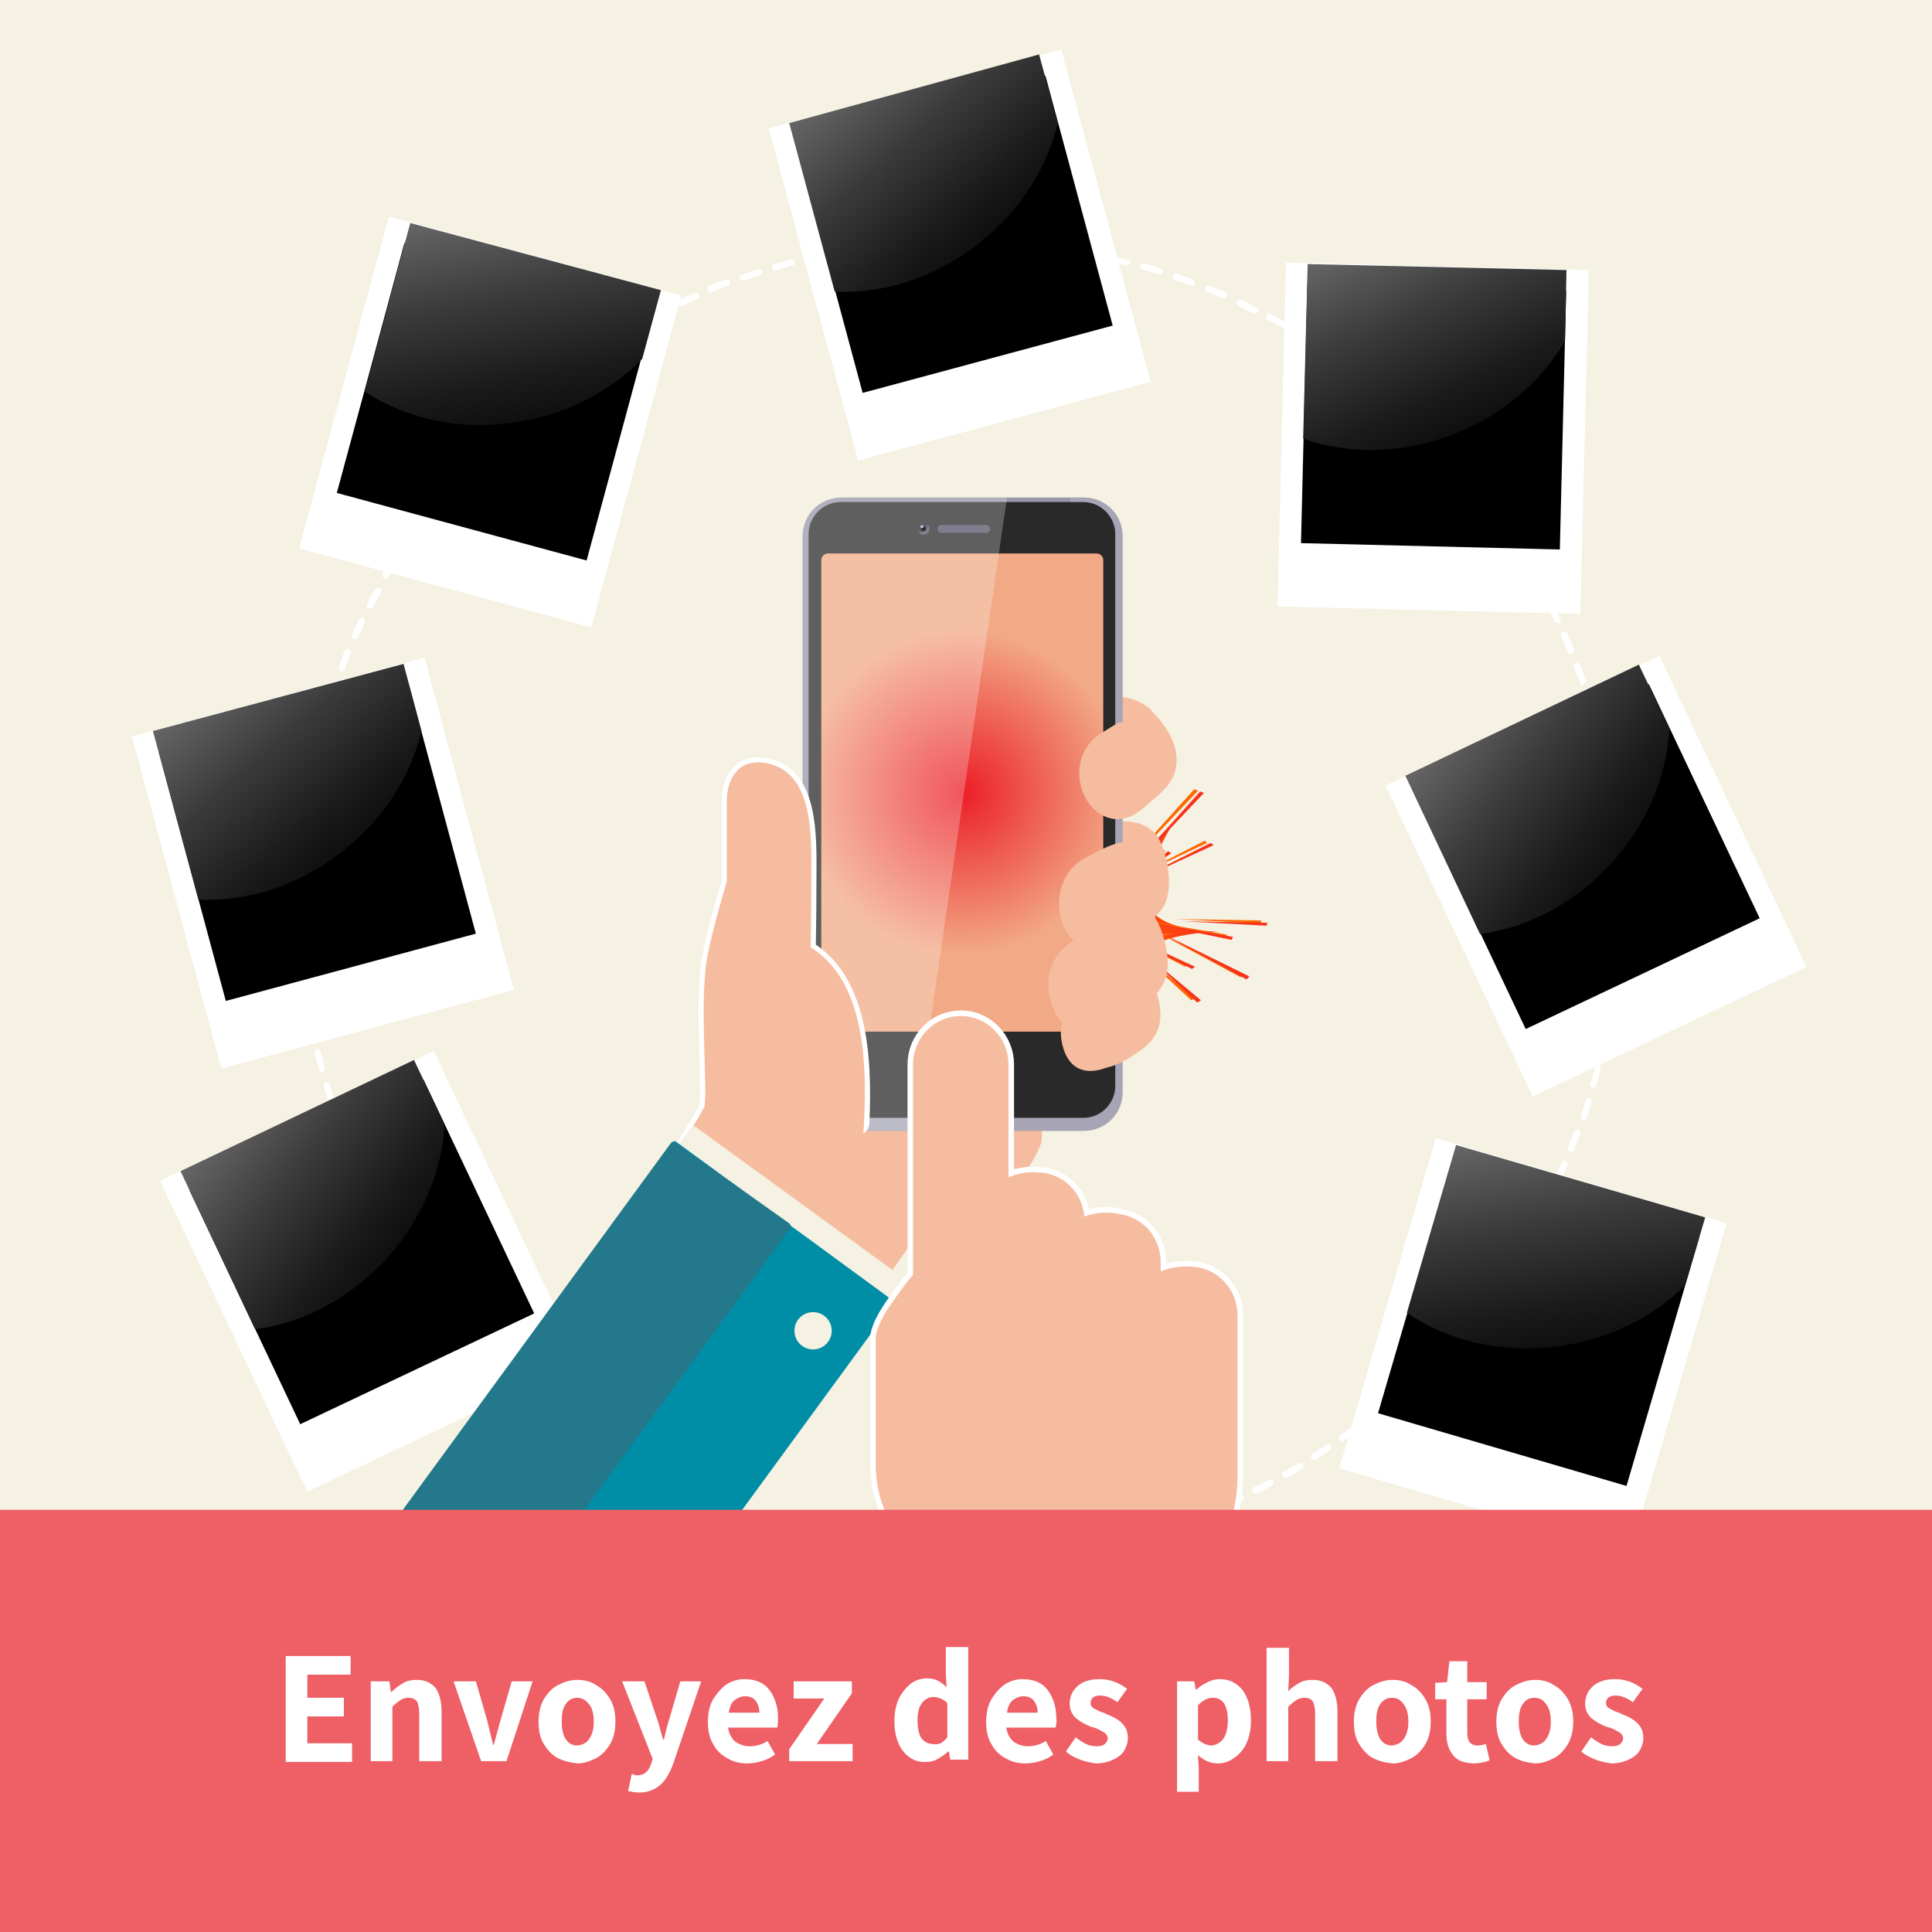 <?xml version="1.0" encoding="utf-8"?>
<!-- Generator: Adobe Illustrator 22.0.1, SVG Export Plug-In . SVG Version: 6.00 Build 0)  -->
<svg version="1.1" id="Layer_1" xmlns="http://www.w3.org/2000/svg" xmlns:xlink="http://www.w3.org/1999/xlink" x="0px" y="0px"
	 viewBox="0 0 259 259" style="enable-background:new 0 0 259 259;" xml:space="preserve">
<style type="text/css">
	.st0{fill:#F5F1E3;}
	.st1{fill:#231F22;}
	.st2{fill:url(#SVGID_1_);}
	.st3{fill:#FF771F;}
	.st4{fill:#F6E6D4;}
	.st5{fill:#FF6800;}
	.st6{fill:#F7331B;}
	.st7{fill:#FFFFFF;}
	.st8{fill:url(#SVGID_2_);}
	.st9{fill:url(#SVGID_3_);}
	.st10{fill:url(#SVGID_4_);}
	.st11{fill:url(#SVGID_5_);}
	.st12{fill:url(#SVGID_6_);}
	.st13{fill:url(#SVGID_7_);}
	.st14{fill:url(#SVGID_8_);}
	.st15{clip-path:url(#SVGID_10_);}
	.st16{fill:#F6BC9F;stroke:#F6BC9F;stroke-width:2.144;stroke-linecap:round;stroke-miterlimit:10;}
	.st17{fill:#F6BC9F;stroke:#F6BC9F;stroke-width:2.144;stroke-miterlimit:10;}
	.st18{fill:#F6BC9F;}
	.st19{fill:#292929;}
	.st20{fill:#9896AA;}
	.st21{opacity:0.4;fill:#BBB9C6;}
	.st22{fill:url(#SVGID_11_);}
	.st23{fill:#BBB9C6;}
	.st24{opacity:0.25;fill:#FFFFFF;}
	.st25{fill:none;stroke:#807D8E;stroke-width:1.054;stroke-linecap:round;stroke-miterlimit:10;}
	.st26{fill:#5E5D6B;}
	.st27{fill:#FFFFFF;fill-opacity:0.2;}
	.st28{fill:#2B2B27;}
	.st29{opacity:0.7;fill:#FFFFFF;}
	.st30{fill:#FFFFFF;stroke:#FFFFFF;stroke-width:3.5;stroke-linecap:round;stroke-miterlimit:10;}
	.st31{fill:#008EA7;}
	.st32{fill:#24788B;}
	.st33{fill:none;stroke:#FFFFFF;stroke-width:5.681;stroke-miterlimit:10;}
	.st34{fill:none;stroke:#F6BC9F;stroke-width:4.2;stroke-miterlimit:10;}
	.st35{clip-path:url(#SVGID_10_);fill:#EE5F66;}
</style>
<rect class="st0" width="259" height="259"/>
<g>
	<g>
		<path class="st1" d="M152.6,134c0,0-2.8-2-4.3-0.7c-1.7,1.5-2,5-2,5s-0.5-4.6-3.8-4.3c-2.6,0.2-4.3,5.5-4.3,5.5s1.9-5.6-1.3-8.1
			c-3.3-2.6-9-3.3-19.3-2.6c0,0,14.3-5.5,6.4-10.9c0,0,8.7,3.2,13.1-0.1c4.4-3.4,6.1-7.2,7.7-15.8c0,0-1.7,10.3,1.7,13.6
			c3.4,3.3,9-2.9,10.8-5.4c0,0-5,6.7-4.1,10.8c0.9,4.2,7.4,3.8,7.4,3.8s-5.3-0.2-8.7,3.1C149.1,130.8,152.6,134,152.6,134z"/>
		
			<radialGradient id="SVGID_1_" cx="-2583.751" cy="2650.075" r="0.132" gradientTransform="matrix(-150.909 28.707 29.701 156.131 -468480.906 -339466.375)" gradientUnits="userSpaceOnUse">
			<stop  offset="0" style="stop-color:#FF6900"/>
			<stop  offset="4.221529e-02" style="stop-color:#FF6701"/>
			<stop  offset="1" style="stop-color:#FC3A14"/>
		</radialGradient>
		<path class="st2" d="M152.6,134c0,0-2.1-2.2-3.9-0.9c-2,1.5-2.4,5.3-2.4,5.3s0.2-4.7-3.1-4.5c-3.3,0.2-5,5.6-5,5.6
			s2.4-5.7-0.6-8.2c-3.3-2.7-9-3.3-19.3-2.6c0,0,14.1-5.2,6.2-10.6c0,0,8.9,2.9,13.2-0.4c4.4-3.4,5.4-7.3,7.1-15.8
			c0,0-1,10.3,2.4,13.6c3.4,3.3,8.3-2.8,10.2-5.3c0,0-4.4,6.6-3.5,10.8c0.9,4,9.7,3.9,9.7,3.9s-7.7,0-11,3
			C149.3,131,152.6,134,152.6,134z"/>
		<path class="st3" d="M150.5,132.2c0,0-1.8-1.9-3.2-0.9c-1.4,1-1.3,4.1-1.3,4.1s-0.3-3.3-2.7-3.5c-1.8-0.1-4,4-4,4s2.3-3.9,0-5.8
			c-2.3-1.9-8.7-2.7-16-2.2c0,0,10.3-4.2,4.8-8c0,0,8.2,3,11.3,0.6c3.1-2.4,3.2-6.2,4.4-12.2c0,0-0.2,8.3,2.2,10.7
			c2.4,2.3,6.9-3,8.2-4.7c0,0-4.1,5.6-3.5,8.6c0.7,2.9,7.4,2.2,7.4,2.2s-5.8,0.4-8.2,2.7C147.9,129.6,150.5,132.2,150.5,132.2z"/>
		<path class="st4" d="M149.7,131.3c0,0-1.9-1.5-3.2-0.6c-1.2,0.9-0.5,3.6-0.5,3.6s-0.9-3-2.9-3.1c-1.6-0.1-3,3.4-3,3.4
			s1.5-3.3-0.5-5c-2-1.6-8-2.6-14.3-2.2c0,0,9.3-3.4,4.5-6.7c0,0,7.2,2.6,9.9,0.5c2.7-2.1,3.1-5.6,4.1-10.9c0,0-0.4,7.5,1.7,9.5
			c2.1,2,6-2.6,7.1-4.1c0,0-3.6,4.9-3,7.5c0.6,2.5,6.4,1.9,6.4,1.9s-5,0.4-7.2,2.4C147,129.2,149.7,131.3,149.7,131.3z"/>
		<polygon class="st5" points="137.4,127.7 123.4,138.5 123,138.2 		"/>
		<polygon class="st5" points="136.8,129.1 131.4,137 130.9,136.9 		"/>
		<polygon class="st5" points="137.8,131.9 138.6,136.1 138,136.2 		"/>
		<polygon class="st5" points="137.2,131.1 134.7,136.3 134.1,136.3 		"/>
		<polygon class="st5" points="160.2,133.8 159.7,134.1 152.9,127.8 		"/>
		<polygon class="st5" points="159.4,129.3 158.9,129.6 148.9,124.5 		"/>
		<polygon class="st5" points="154.8,124.8 166.7,130.6 166.3,131 		"/>
		<polygon class="st5" points="151.7,123.1 164.5,125.3 164.3,125.7 		"/>
		<polygon class="st5" points="157.6,123.2 169.1,123.4 169,123.8 		"/>
		<polygon class="st5" points="161.5,112.7 161.8,113 150.8,118.2 		"/>
		<polygon class="st5" points="160.1,105.8 160.6,106 146.4,121 		"/>
		<polygon class="st5" points="155.8,113.8 156.2,114.1 151,117.6 		"/>
		<polygon class="st5" points="136.9,110.3 137.5,110.2 139.1,118.4 		"/>
		<polygon class="st5" points="130.6,105.8 136.5,113.8 130.1,106 		"/>
		<polygon class="st5" points="131.5,110.2 137,116.4 131,110.4 		"/>
		<polygon class="st5" points="131.8,122.9 119.5,129.3 119.2,128.9 		"/>
		<polygon class="st5" points="128.5,123.5 122.2,125.7 122,125.3 		"/>
		<polygon class="st6" points="138.2,128 124.3,138.8 123.8,138.5 		"/>
		<polygon class="st6" points="137.6,129.4 132.2,137.3 131.7,137.2 		"/>
		<polygon class="st6" points="138.6,132.2 139.4,136.4 138.8,136.5 		"/>
		<polygon class="st6" points="138,131.4 135.6,136.6 135,136.6 		"/>
		<polygon class="st6" points="161,134.1 160.5,134.4 153.8,128.1 		"/>
		<polygon class="st6" points="160.2,129.6 159.8,129.9 149.8,124.8 		"/>
		<polygon class="st6" points="155.7,125.1 167.5,130.9 167.1,131.3 		"/>
		<polygon class="st6" points="152.5,123.4 165.3,125.6 165.1,126 		"/>
		<polygon class="st6" points="158.4,123.5 169.9,123.7 169.8,124.1 		"/>
		<polygon class="st6" points="162.3,113 162.7,113.3 151.6,118.4 		"/>
		<polygon class="st6" points="160.9,106.1 161.4,106.3 147.2,121.3 		"/>
		<polygon class="st6" points="156.6,114.1 157,114.4 151.8,117.9 		"/>
		<polygon class="st6" points="137.7,110.6 138.3,110.5 139.9,118.7 		"/>
		<polygon class="st6" points="131.5,106.1 137.3,114.1 130.9,106.3 		"/>
		<polygon class="st6" points="132.3,110.4 137.8,116.7 131.8,110.7 		"/>
		<polygon class="st6" points="132.6,123.2 120.3,129.6 120,129.2 		"/>
		<polygon class="st6" points="129.4,123.8 123,126 122.8,125.6 		"/>
	</g>
</g>
<g>
	<path class="st7" d="M128.8,209.5c-0.2,0-0.4-0.2-0.4-0.4c0-0.2,0.2-0.4,0.4-0.4c0.8,0,1.5,0,2.3,0c0.2,0,0.4,0.2,0.4,0.4
		c0,0.2-0.2,0.4-0.4,0.4C130.3,209.5,129.5,209.5,128.8,209.5z M126.5,209.5C126.5,209.5,126.5,209.5,126.5,209.5
		c-0.8,0-1.5,0-2.3-0.1c-0.2,0-0.4-0.2-0.4-0.4c0-0.2,0.2-0.4,0.4-0.4c0.7,0,1.5,0.1,2.3,0.1c0.2,0,0.4,0.2,0.4,0.4
		C126.9,209.3,126.7,209.5,126.5,209.5z M133.3,209.4c-0.2,0-0.4-0.2-0.4-0.4c0-0.2,0.2-0.4,0.4-0.4c0.7,0,1.5-0.1,2.3-0.1
		c0.2,0,0.4,0.2,0.5,0.4c0,0.2-0.2,0.4-0.4,0.5C134.9,209.3,134.1,209.4,133.3,209.4C133.3,209.4,133.3,209.4,133.3,209.4z
		 M121.9,209.3C121.9,209.3,121.9,209.3,121.9,209.3c-0.8-0.1-1.6-0.1-2.3-0.2c-0.2,0-0.4-0.2-0.4-0.5c0-0.2,0.2-0.4,0.5-0.4
		c0.7,0.1,1.5,0.1,2.3,0.2c0.2,0,0.4,0.2,0.4,0.5C122.3,209.1,122.2,209.3,121.9,209.3z M137.8,209.1c-0.2,0-0.4-0.2-0.4-0.4
		c0-0.2,0.1-0.4,0.4-0.5c0.8-0.1,1.5-0.2,2.3-0.3c0.2,0,0.4,0.1,0.5,0.4c0,0.2-0.1,0.4-0.4,0.5C139.4,208.9,138.6,209,137.8,209.1
		C137.9,209.1,137.9,209.1,137.8,209.1z M117.4,208.8C117.4,208.8,117.4,208.8,117.4,208.8c-0.8-0.1-1.6-0.2-2.3-0.3
		c-0.2,0-0.4-0.3-0.4-0.5s0.3-0.4,0.5-0.4c0.7,0.1,1.5,0.2,2.2,0.3c0.2,0,0.4,0.2,0.4,0.5C117.8,208.7,117.6,208.8,117.4,208.8z
		 M142.4,208.5c-0.2,0-0.4-0.2-0.4-0.4c0-0.2,0.1-0.5,0.4-0.5c0.7-0.1,1.5-0.2,2.2-0.4c0.2,0,0.5,0.1,0.5,0.3c0,0.2-0.1,0.5-0.3,0.5
		C143.9,208.2,143.2,208.4,142.4,208.5C142.4,208.5,142.4,208.5,142.4,208.5z M112.9,208.1C112.9,208.1,112.8,208.1,112.9,208.1
		c-0.8-0.1-1.6-0.3-2.3-0.4c-0.2,0-0.4-0.3-0.3-0.5c0-0.2,0.3-0.4,0.5-0.3c0.7,0.2,1.5,0.3,2.2,0.4c0.2,0,0.4,0.3,0.3,0.5
		C113.3,208,113.1,208.1,112.9,208.1z M146.8,207.7c-0.2,0-0.4-0.1-0.4-0.3c0-0.2,0.1-0.5,0.3-0.5c0.7-0.2,1.5-0.3,2.2-0.5
		c0.2-0.1,0.5,0.1,0.5,0.3c0.1,0.2-0.1,0.5-0.3,0.5C148.4,207.4,147.7,207.5,146.8,207.7C146.9,207.7,146.9,207.7,146.8,207.7z
		 M108.4,207.2C108.4,207.2,108.4,207.2,108.4,207.2c-0.8-0.2-1.6-0.4-2.3-0.6c-0.2-0.1-0.4-0.3-0.3-0.5c0.1-0.2,0.3-0.4,0.5-0.3
		c0.7,0.2,1.5,0.4,2.2,0.5c0.2,0.1,0.4,0.3,0.3,0.5C108.8,207.1,108.6,207.2,108.4,207.2z M151.3,206.6c-0.2,0-0.4-0.1-0.4-0.3
		c-0.1-0.2,0.1-0.5,0.3-0.5c0.7-0.2,1.5-0.4,2.2-0.6c0.2-0.1,0.5,0.1,0.5,0.3s-0.1,0.5-0.3,0.5c-0.7,0.2-1.5,0.4-2.2,0.6
		C151.3,206.6,151.3,206.6,151.3,206.6z M104,206.1c0,0-0.1,0-0.1,0c-0.7-0.2-1.5-0.4-2.2-0.7c-0.2-0.1-0.4-0.3-0.3-0.5
		c0.1-0.2,0.3-0.3,0.5-0.3c0.7,0.2,1.4,0.5,2.2,0.7c0.2,0.1,0.4,0.3,0.3,0.5C104.4,205.9,104.2,206.1,104,206.1z M155.6,205.4
		c-0.2,0-0.3-0.1-0.4-0.3c-0.1-0.2,0.1-0.5,0.3-0.5c0.7-0.2,1.4-0.5,2.1-0.7c0.2-0.1,0.5,0,0.5,0.3s0,0.5-0.3,0.5
		c-0.7,0.2-1.4,0.5-2.2,0.7C155.7,205.4,155.7,205.4,155.6,205.4z M99.7,204.7c0,0-0.1,0-0.1,0c-0.7-0.3-1.4-0.5-2.2-0.8
		c-0.2-0.1-0.3-0.3-0.2-0.6c0.1-0.2,0.3-0.3,0.6-0.2c0.7,0.3,1.4,0.5,2.1,0.8c0.2,0.1,0.3,0.3,0.3,0.5
		C100,204.6,99.9,204.7,99.7,204.7z M159.9,203.9c-0.2,0-0.3-0.1-0.4-0.3c-0.1-0.2,0-0.5,0.2-0.6c0.7-0.3,1.4-0.5,2.1-0.8
		c0.2-0.1,0.5,0,0.6,0.2c0.1,0.2,0,0.5-0.2,0.6c-0.7,0.3-1.4,0.6-2.1,0.8C160,203.9,160,203.9,159.9,203.9z M95.4,203.1
		c-0.1,0-0.1,0-0.2,0c-0.7-0.3-1.4-0.6-2.1-0.9c-0.2-0.1-0.3-0.3-0.2-0.6c0.1-0.2,0.3-0.3,0.6-0.2c0.7,0.3,1.4,0.6,2.1,0.9
		c0.2,0.1,0.3,0.3,0.2,0.6C95.7,203,95.6,203.1,95.4,203.1z M164.2,202.2c-0.2,0-0.3-0.1-0.4-0.3c-0.1-0.2,0-0.5,0.2-0.6
		c0.7-0.3,1.4-0.6,2.1-0.9c0.2-0.1,0.5,0,0.6,0.2c0.1,0.2,0,0.5-0.2,0.6c-0.7,0.3-1.4,0.6-2.1,0.9
		C164.3,202.1,164.2,202.2,164.2,202.2z M91.2,201.2c-0.1,0-0.1,0-0.2,0c-0.7-0.3-1.4-0.7-2.1-1c-0.2-0.1-0.3-0.4-0.2-0.6
		c0.1-0.2,0.4-0.3,0.6-0.2c0.7,0.3,1.4,0.7,2,1c0.2,0.1,0.3,0.4,0.2,0.6C91.6,201.1,91.4,201.2,91.2,201.2z M168.3,200.2
		c-0.2,0-0.3-0.1-0.4-0.2c-0.1-0.2,0-0.5,0.2-0.6c0.7-0.3,1.4-0.7,2-1c0.2-0.1,0.5,0,0.6,0.2c0.1,0.2,0,0.5-0.2,0.6
		c-0.7,0.4-1.3,0.7-2,1C168.4,200.2,168.3,200.2,168.3,200.2z M87.2,199.2c-0.1,0-0.1,0-0.2-0.1c-0.7-0.4-1.3-0.7-2-1.1
		c-0.2-0.1-0.3-0.4-0.2-0.6c0.1-0.2,0.4-0.3,0.6-0.2c0.7,0.4,1.3,0.7,2,1.1c0.2,0.1,0.3,0.4,0.2,0.6
		C87.5,199.1,87.3,199.2,87.2,199.2z M172.3,198.1c-0.1,0-0.3-0.1-0.4-0.2c-0.1-0.2,0-0.5,0.2-0.6c0.7-0.4,1.3-0.8,2-1.1
		c0.2-0.1,0.5-0.1,0.6,0.1c0.1,0.2,0.1,0.5-0.1,0.6c-0.6,0.4-1.3,0.8-2,1.2C172.4,198.1,172.3,198.1,172.3,198.1z M83.2,196.9
		c-0.1,0-0.2,0-0.2-0.1c-0.6-0.4-1.3-0.8-1.9-1.2c-0.2-0.1-0.3-0.4-0.1-0.6c0.1-0.2,0.4-0.3,0.6-0.1c0.6,0.4,1.3,0.8,1.9,1.2
		c0.2,0.1,0.3,0.4,0.1,0.6C83.5,196.9,83.3,196.9,83.2,196.9z M176.2,195.7c-0.1,0-0.3-0.1-0.4-0.2c-0.1-0.2-0.1-0.5,0.1-0.6
		c0.6-0.4,1.3-0.8,1.9-1.2c0.2-0.1,0.5-0.1,0.6,0.1c0.1,0.2,0.1,0.5-0.1,0.6c-0.6,0.4-1.3,0.8-1.9,1.3
		C176.3,195.7,176.2,195.7,176.2,195.7z M79.3,194.5c-0.1,0-0.2,0-0.2-0.1c-0.6-0.4-1.3-0.9-1.9-1.3c-0.2-0.1-0.2-0.4-0.1-0.6
		c0.1-0.2,0.4-0.2,0.6-0.1c0.6,0.4,1.2,0.9,1.9,1.3c0.2,0.1,0.2,0.4,0.1,0.6C79.6,194.4,79.5,194.5,79.3,194.5z M179.9,193.2
		c-0.1,0-0.3-0.1-0.3-0.2c-0.1-0.2-0.1-0.5,0.1-0.6c0.6-0.4,1.2-0.9,1.8-1.3c0.2-0.1,0.5-0.1,0.6,0.1c0.1,0.2,0.1,0.5-0.1,0.6
		c-0.6,0.5-1.2,0.9-1.8,1.3C180.1,193.2,180,193.2,179.9,193.2z M75.6,191.8c-0.1,0-0.2,0-0.3-0.1c-0.6-0.5-1.2-0.9-1.8-1.4
		c-0.2-0.1-0.2-0.4-0.1-0.6c0.1-0.2,0.4-0.2,0.6-0.1c0.6,0.5,1.2,0.9,1.8,1.4c0.2,0.1,0.2,0.4,0.1,0.6
		C75.9,191.8,75.8,191.8,75.6,191.8z M183.6,190.5c-0.1,0-0.3-0.1-0.3-0.2c-0.1-0.2-0.1-0.5,0.1-0.6c0.6-0.5,1.2-0.9,1.8-1.4
		c0.2-0.2,0.5-0.1,0.6,0.1s0.1,0.5-0.1,0.6c-0.6,0.5-1.2,1-1.8,1.4C183.8,190.4,183.7,190.5,183.6,190.5z M72.1,189
		c-0.1,0-0.2,0-0.3-0.1c-0.6-0.5-1.2-1-1.7-1.5c-0.2-0.2-0.2-0.4,0-0.6c0.2-0.2,0.4-0.2,0.6,0c0.6,0.5,1.1,1,1.7,1.5
		c0.2,0.2,0.2,0.4,0.1,0.6C72.3,189,72.2,189,72.1,189z M187.1,187.6c-0.1,0-0.2,0-0.3-0.1c-0.2-0.2-0.1-0.4,0-0.6
		c0.6-0.5,1.1-1,1.7-1.5c0.2-0.2,0.4-0.1,0.6,0c0.2,0.2,0.2,0.4,0,0.6c-0.6,0.5-1.1,1-1.7,1.5C187.3,187.5,187.2,187.6,187.1,187.6z
		 M68.6,186c-0.1,0-0.2,0-0.3-0.1c-0.6-0.5-1.1-1-1.7-1.6c-0.2-0.2-0.2-0.4,0-0.6c0.2-0.2,0.4-0.2,0.6,0c0.5,0.5,1.1,1.1,1.6,1.6
		c0.2,0.2,0.2,0.4,0,0.6C68.9,186,68.8,186,68.6,186z M190.4,184.5c-0.1,0-0.2,0-0.3-0.1c-0.2-0.2-0.2-0.4,0-0.6
		c0.5-0.5,1.1-1.1,1.6-1.6c0.2-0.2,0.4-0.2,0.6,0c0.2,0.2,0.2,0.4,0,0.6c-0.5,0.5-1.1,1.1-1.6,1.6
		C190.6,184.4,190.5,184.5,190.4,184.5z M65.4,182.8c-0.1,0-0.2,0-0.3-0.1c-0.5-0.5-1.1-1.1-1.6-1.7c-0.2-0.2-0.2-0.4,0-0.6
		c0.2-0.2,0.4-0.2,0.6,0c0.5,0.6,1,1.1,1.6,1.6c0.2,0.2,0.2,0.4,0,0.6C65.6,182.8,65.5,182.8,65.4,182.8z M193.6,181.2
		c-0.1,0-0.2,0-0.3-0.1c-0.2-0.2-0.2-0.4,0-0.6c0.5-0.6,1-1.1,1.5-1.7c0.2-0.2,0.4-0.2,0.6,0c0.2,0.2,0.2,0.4,0,0.6
		c-0.5,0.6-1,1.1-1.5,1.7C193.8,181.2,193.7,181.2,193.6,181.2z M62.3,179.5c-0.1,0-0.2,0-0.3-0.1c-0.5-0.6-1-1.2-1.5-1.7
		c-0.2-0.2-0.1-0.5,0.1-0.6c0.2-0.2,0.5-0.1,0.6,0.1c0.5,0.6,1,1.2,1.5,1.7c0.2,0.2,0.1,0.4,0,0.6C62.5,179.4,62.4,179.5,62.3,179.5
		z M196.6,177.8c-0.1,0-0.2,0-0.3-0.1c-0.2-0.2-0.2-0.4-0.1-0.6c0.5-0.6,1-1.2,1.4-1.8c0.1-0.2,0.4-0.2,0.6-0.1
		c0.2,0.1,0.2,0.4,0.1,0.6c-0.5,0.6-1,1.2-1.4,1.8C196.8,177.7,196.7,177.8,196.6,177.8z M59.4,176c-0.1,0-0.3-0.1-0.3-0.2
		c-0.5-0.6-0.9-1.2-1.4-1.8c-0.1-0.2-0.1-0.5,0.1-0.6c0.2-0.1,0.5-0.1,0.6,0.1c0.5,0.6,0.9,1.2,1.4,1.8c0.1,0.2,0.1,0.5-0.1,0.6
		C59.6,176,59.5,176,59.4,176z M199.4,174.2c-0.1,0-0.2,0-0.3-0.1c-0.2-0.1-0.2-0.4-0.1-0.6c0.4-0.6,0.9-1.2,1.3-1.8
		c0.1-0.2,0.4-0.2,0.6-0.1c0.2,0.1,0.2,0.4,0.1,0.6c-0.4,0.6-0.9,1.2-1.4,1.8C199.7,174.2,199.6,174.2,199.4,174.2z M56.6,172.4
		c-0.1,0-0.3-0.1-0.3-0.2c-0.4-0.6-0.9-1.2-1.3-1.9c-0.1-0.2-0.1-0.5,0.1-0.6c0.2-0.1,0.5-0.1,0.6,0.1c0.4,0.6,0.9,1.3,1.3,1.9
		c0.1,0.2,0.1,0.5-0.1,0.6C56.8,172.3,56.7,172.4,56.6,172.4z M202.1,170.5c-0.1,0-0.2,0-0.2-0.1c-0.2-0.1-0.2-0.4-0.1-0.6
		c0.4-0.6,0.8-1.3,1.2-1.9c0.1-0.2,0.4-0.3,0.6-0.1c0.2,0.1,0.3,0.4,0.1,0.6c-0.4,0.6-0.8,1.3-1.3,1.9
		C202.3,170.4,202.2,170.5,202.1,170.5z M54.1,168.6c-0.1,0-0.3-0.1-0.4-0.2c-0.4-0.6-0.8-1.3-1.2-1.9c-0.1-0.2-0.1-0.5,0.1-0.6
		c0.2-0.1,0.5-0.1,0.6,0.1c0.4,0.6,0.8,1.3,1.2,1.9c0.1,0.2,0.1,0.5-0.1,0.6C54.3,168.6,54.2,168.6,54.1,168.6z M204.5,166.7
		c-0.1,0-0.2,0-0.2-0.1c-0.2-0.1-0.3-0.4-0.1-0.6c0.4-0.6,0.8-1.3,1.1-2c0.1-0.2,0.4-0.3,0.6-0.2c0.2,0.1,0.3,0.4,0.2,0.6
		c-0.4,0.7-0.8,1.3-1.2,2C204.8,166.6,204.7,166.7,204.5,166.7z M51.8,164.7c-0.1,0-0.3-0.1-0.4-0.2c-0.4-0.7-0.7-1.3-1.1-2
		c-0.1-0.2,0-0.5,0.2-0.6c0.2-0.1,0.5,0,0.6,0.2c0.4,0.7,0.7,1.3,1.1,2c0.1,0.2,0,0.5-0.2,0.6C51.9,164.7,51.8,164.7,51.8,164.7z
		 M206.8,162.7c-0.1,0-0.1,0-0.2-0.1c-0.2-0.1-0.3-0.4-0.2-0.6c0.4-0.7,0.7-1.3,1-2c0.1-0.2,0.4-0.3,0.6-0.2
		c0.2,0.1,0.3,0.4,0.2,0.6c-0.3,0.7-0.7,1.4-1.1,2C207.1,162.6,206.9,162.7,206.8,162.7z M49.6,160.7c-0.2,0-0.3-0.1-0.4-0.2
		c-0.3-0.7-0.7-1.4-1-2.1c-0.1-0.2,0-0.5,0.2-0.6c0.2-0.1,0.5,0,0.6,0.2c0.3,0.7,0.6,1.4,1,2c0.1,0.2,0,0.5-0.2,0.6
		C49.7,160.7,49.7,160.7,49.6,160.7z M208.8,158.6c-0.1,0-0.1,0-0.2,0c-0.2-0.1-0.3-0.4-0.2-0.6c0.3-0.7,0.6-1.4,0.9-2.1
		c0.1-0.2,0.3-0.3,0.6-0.2c0.2,0.1,0.3,0.3,0.2,0.6c-0.3,0.7-0.6,1.4-0.9,2.1C209.1,158.5,209,158.6,208.8,158.6z M47.7,156.6
		c-0.2,0-0.3-0.1-0.4-0.3c-0.3-0.7-0.6-1.4-0.9-2.1c-0.1-0.2,0-0.5,0.2-0.6c0.2-0.1,0.5,0,0.6,0.2c0.3,0.7,0.6,1.4,0.9,2.1
		c0.1,0.2,0,0.5-0.2,0.6C47.8,156.6,47.7,156.6,47.7,156.6z M210.6,154.4c-0.1,0-0.1,0-0.2,0c-0.2-0.1-0.3-0.3-0.2-0.6
		c0.3-0.7,0.6-1.4,0.8-2.1c0.1-0.2,0.3-0.3,0.6-0.2c0.2,0.1,0.3,0.3,0.2,0.6c-0.3,0.7-0.6,1.4-0.8,2.1
		C211,154.3,210.8,154.4,210.6,154.4z M46,152.4c-0.2,0-0.3-0.1-0.4-0.3c-0.3-0.7-0.5-1.4-0.8-2.2c-0.1-0.2,0-0.5,0.3-0.5
		c0.2-0.1,0.5,0,0.5,0.3c0.2,0.7,0.5,1.4,0.8,2.1c0.1,0.2,0,0.5-0.2,0.6C46.1,152.4,46,152.4,46,152.4z M212.3,150.2
		c0,0-0.1,0-0.1,0c-0.2-0.1-0.3-0.3-0.3-0.5c0.2-0.7,0.5-1.4,0.7-2.2c0.1-0.2,0.3-0.4,0.5-0.3c0.2,0.1,0.3,0.3,0.3,0.5
		c-0.2,0.7-0.5,1.5-0.7,2.2C212.6,150.1,212.4,150.2,212.3,150.2z M44.5,148.1c-0.2,0-0.3-0.1-0.4-0.3c-0.2-0.7-0.5-1.5-0.7-2.2
		c-0.1-0.2,0.1-0.5,0.3-0.5c0.2-0.1,0.5,0.1,0.5,0.3c0.2,0.7,0.4,1.4,0.7,2.2c0.1,0.2-0.1,0.5-0.3,0.5
		C44.6,148.1,44.5,148.1,44.5,148.1z M213.6,145.8c0,0-0.1,0-0.1,0c-0.2-0.1-0.4-0.3-0.3-0.5c0.2-0.7,0.4-1.5,0.6-2.2
		c0.1-0.2,0.3-0.4,0.5-0.3c0.2,0.1,0.4,0.3,0.3,0.5c-0.2,0.7-0.4,1.5-0.6,2.2C214,145.7,213.8,145.8,213.6,145.8z M43.2,143.7
		c-0.2,0-0.4-0.1-0.4-0.3c-0.2-0.7-0.4-1.5-0.6-2.2c-0.1-0.2,0.1-0.5,0.3-0.5c0.2-0.1,0.5,0.1,0.5,0.3c0.2,0.7,0.4,1.5,0.5,2.2
		c0.1,0.2-0.1,0.5-0.3,0.5C43.3,143.7,43.2,143.7,43.2,143.7z M214.8,141.4C214.8,141.4,214.7,141.4,214.8,141.4
		c-0.3-0.1-0.5-0.3-0.4-0.5c0.2-0.7,0.3-1.5,0.5-2.2c0-0.2,0.3-0.4,0.5-0.3c0.2,0,0.4,0.3,0.3,0.5c-0.2,0.7-0.3,1.5-0.5,2.2
		C215.2,141.3,215,141.4,214.8,141.4z M42.2,139.3c-0.2,0-0.4-0.1-0.4-0.3c-0.2-0.7-0.3-1.5-0.4-2.2c0-0.2,0.1-0.5,0.3-0.5
		c0.2,0,0.5,0.1,0.5,0.3c0.1,0.7,0.3,1.5,0.4,2.2C42.6,139,42.5,139.2,42.2,139.3C42.2,139.3,42.2,139.3,42.2,139.3z M215.7,137
		C215.7,137,215.7,137,215.7,137c-0.3,0-0.5-0.3-0.4-0.5c0.1-0.7,0.3-1.5,0.4-2.2c0-0.2,0.3-0.4,0.5-0.4c0.2,0,0.4,0.3,0.4,0.5
		c-0.1,0.8-0.2,1.5-0.4,2.3C216.1,136.8,215.9,137,215.7,137z M41.3,134.8c-0.2,0-0.4-0.2-0.4-0.4c-0.1-0.7-0.2-1.5-0.3-2.3
		c0-0.2,0.1-0.4,0.4-0.5c0.2,0,0.4,0.1,0.5,0.4c0.1,0.7,0.2,1.5,0.3,2.2C41.8,134.5,41.6,134.7,41.3,134.8
		C41.4,134.8,41.4,134.8,41.3,134.8z M216.4,132.5C216.4,132.5,216.4,132.5,216.4,132.5c-0.3,0-0.5-0.2-0.4-0.5
		c0.1-0.7,0.2-1.5,0.3-2.3c0-0.2,0.2-0.4,0.5-0.4c0.2,0,0.4,0.2,0.4,0.5c-0.1,0.8-0.2,1.5-0.3,2.3
		C216.8,132.3,216.6,132.5,216.4,132.5z M40.8,130.3c-0.2,0-0.4-0.2-0.4-0.4c-0.1-0.8-0.1-1.5-0.2-2.3c0-0.2,0.2-0.4,0.4-0.5
		c0.2,0,0.4,0.2,0.5,0.4c0.1,0.7,0.1,1.5,0.2,2.3C41.2,130,41,130.2,40.8,130.3C40.8,130.3,40.8,130.3,40.8,130.3z M216.9,127.9
		C216.9,127.9,216.9,127.9,216.9,127.9c-0.3,0-0.4-0.2-0.4-0.5c0.1-0.7,0.1-1.5,0.1-2.3c0-0.2,0.2-0.4,0.4-0.4
		c0.2,0,0.4,0.2,0.4,0.4c0,0.8-0.1,1.5-0.1,2.3C217.3,127.8,217.1,127.9,216.9,127.9z M40.4,125.7c-0.2,0-0.4-0.2-0.4-0.4
		c0-0.8-0.1-1.5-0.1-2.3c0-0.2,0.2-0.4,0.4-0.4c0.2,0,0.4,0.2,0.4,0.4c0,0.8,0,1.5,0.1,2.3C40.8,125.5,40.7,125.7,40.4,125.7
		C40.4,125.7,40.4,125.7,40.4,125.7z M217.1,123.4C217.1,123.4,217.1,123.4,217.1,123.4c-0.2,0-0.4-0.2-0.4-0.4c0-0.8,0-1.5,0-2.3
		l0-0.1c0-0.2,0.2-0.4,0.4-0.4c0.2,0,0.4,0.2,0.4,0.4l0,0.1c0,0.8,0,1.5,0,2.3C217.5,123.2,217.3,123.4,217.1,123.4z M40.3,121.2
		c-0.2,0-0.4-0.2-0.4-0.4v-0.1c0-0.7,0-1.5,0-2.2c0-0.2,0.2-0.4,0.4-0.4c0.2,0,0.4,0.2,0.4,0.4c0,0.7,0,1.5,0,2.2v0.1
		C40.7,121,40.5,121.2,40.3,121.2z M217.1,118.7c-0.2,0-0.4-0.2-0.4-0.4c0-0.8-0.1-1.5-0.1-2.3c0-0.2,0.2-0.4,0.4-0.5
		c0.2,0,0.4,0.2,0.5,0.4c0,0.8,0.1,1.5,0.1,2.3C217.5,118.5,217.4,118.7,217.1,118.7C217.1,118.7,217.1,118.7,217.1,118.7z
		 M40.4,116.6C40.4,116.6,40.4,116.6,40.4,116.6c-0.3,0-0.4-0.2-0.4-0.5c0-0.8,0.1-1.5,0.1-2.3c0-0.2,0.2-0.4,0.5-0.4
		c0.2,0,0.4,0.2,0.4,0.5c-0.1,0.8-0.1,1.5-0.1,2.3C40.8,116.5,40.6,116.6,40.4,116.6z M216.9,114.2c-0.2,0-0.4-0.2-0.4-0.4
		c-0.1-0.7-0.1-1.5-0.2-2.3c0-0.2,0.1-0.4,0.4-0.5c0.2,0,0.4,0.1,0.5,0.4c0.1,0.8,0.1,1.5,0.2,2.3
		C217.3,113.9,217.1,114.1,216.9,114.2C216.9,114.2,216.9,114.2,216.9,114.2z M40.7,112.1C40.7,112.1,40.7,112.1,40.7,112.1
		c-0.3,0-0.5-0.2-0.4-0.5c0.1-0.8,0.2-1.5,0.3-2.3c0-0.2,0.2-0.4,0.5-0.4c0.2,0,0.4,0.2,0.4,0.5c-0.1,0.7-0.2,1.5-0.3,2.3
		C41.1,111.9,41,112.1,40.7,112.1z M216.4,109.6c-0.2,0-0.4-0.2-0.4-0.4c-0.1-0.7-0.2-1.5-0.3-2.2c0-0.2,0.1-0.5,0.4-0.5
		c0.2,0,0.5,0.1,0.5,0.4c0.1,0.8,0.2,1.5,0.3,2.3C216.9,109.4,216.7,109.6,216.4,109.6C216.4,109.6,216.4,109.6,216.4,109.6z
		 M41.3,107.6C41.3,107.6,41.3,107.6,41.3,107.6c-0.3,0-0.5-0.3-0.4-0.5c0.1-0.7,0.2-1.5,0.4-2.3c0-0.2,0.3-0.4,0.5-0.3
		c0.2,0,0.4,0.3,0.3,0.5c-0.1,0.7-0.3,1.5-0.4,2.2C41.7,107.4,41.5,107.6,41.3,107.6z M215.7,105.1c-0.2,0-0.4-0.1-0.4-0.4
		c-0.1-0.7-0.3-1.5-0.4-2.2c0-0.2,0.1-0.5,0.3-0.5c0.2,0,0.5,0.1,0.5,0.3c0.2,0.7,0.3,1.5,0.4,2.2
		C216.2,104.9,216,105.1,215.7,105.1C215.8,105.1,215.7,105.1,215.7,105.1z M42.1,103.1C42.1,103.1,42.1,103.1,42.1,103.1
		c-0.3-0.1-0.5-0.3-0.4-0.5c0.2-0.7,0.3-1.5,0.5-2.2c0.1-0.2,0.3-0.4,0.5-0.3c0.2,0.1,0.4,0.3,0.3,0.5c-0.2,0.7-0.3,1.5-0.5,2.2
		C42.5,103,42.3,103.1,42.1,103.1z M214.8,100.7c-0.2,0-0.4-0.1-0.4-0.3c-0.2-0.7-0.4-1.5-0.6-2.2c-0.1-0.2,0.1-0.5,0.3-0.5
		c0.2-0.1,0.5,0.1,0.5,0.3c0.2,0.7,0.4,1.5,0.6,2.2C215.2,100.4,215.1,100.6,214.8,100.7C214.8,100.7,214.8,100.7,214.8,100.7z
		 M43.2,98.7c0,0-0.1,0-0.1,0c-0.2-0.1-0.4-0.3-0.3-0.5c0.2-0.7,0.4-1.5,0.6-2.2c0.1-0.2,0.3-0.4,0.5-0.3c0.2,0.1,0.4,0.3,0.3,0.5
		c-0.2,0.7-0.4,1.5-0.6,2.2C43.5,98.5,43.4,98.7,43.2,98.7z M213.6,96.3c-0.2,0-0.4-0.1-0.4-0.3c-0.2-0.7-0.4-1.4-0.7-2.2
		c-0.1-0.2,0.1-0.5,0.3-0.5c0.2-0.1,0.5,0.1,0.5,0.3c0.2,0.7,0.5,1.5,0.7,2.2c0.1,0.2-0.1,0.5-0.3,0.5
		C213.7,96.3,213.6,96.3,213.6,96.3z M44.4,94.3c0,0-0.1,0-0.1,0C44.1,94.2,44,94,44,93.7c0.2-0.7,0.5-1.5,0.7-2.2
		c0.1-0.2,0.3-0.3,0.5-0.3c0.2,0.1,0.3,0.3,0.3,0.5c-0.2,0.7-0.5,1.4-0.7,2.2C44.8,94.2,44.6,94.3,44.4,94.3z M212.2,91.9
		c-0.2,0-0.3-0.1-0.4-0.3c-0.2-0.7-0.5-1.4-0.8-2.1c-0.1-0.2,0-0.5,0.2-0.6c0.2-0.1,0.5,0,0.6,0.2c0.3,0.7,0.5,1.4,0.8,2.1
		c0.1,0.2,0,0.5-0.3,0.5C212.3,91.9,212.3,91.9,212.2,91.9z M45.9,90c-0.1,0-0.1,0-0.2,0c-0.2-0.1-0.3-0.3-0.3-0.6
		c0.3-0.7,0.5-1.4,0.8-2.1c0.1-0.2,0.3-0.3,0.6-0.2c0.2,0.1,0.3,0.3,0.2,0.6c-0.3,0.7-0.6,1.4-0.8,2.1C46.3,89.9,46.1,90,45.9,90z
		 M210.6,87.7c-0.2,0-0.3-0.1-0.4-0.3c-0.3-0.7-0.6-1.4-0.9-2.1c-0.1-0.2,0-0.5,0.2-0.6c0.2-0.1,0.5,0,0.6,0.2
		c0.3,0.7,0.6,1.4,0.9,2.1c0.1,0.2,0,0.5-0.2,0.6C210.7,87.7,210.7,87.7,210.6,87.7z M47.6,85.7c-0.1,0-0.1,0-0.2,0
		c-0.2-0.1-0.3-0.3-0.2-0.6c0.3-0.7,0.6-1.4,0.9-2.1c0.1-0.2,0.4-0.3,0.6-0.2c0.2,0.1,0.3,0.4,0.2,0.6c-0.3,0.7-0.6,1.4-0.9,2.1
		C48,85.6,47.8,85.7,47.6,85.7z M208.8,83.5c-0.2,0-0.3-0.1-0.4-0.2c-0.3-0.7-0.7-1.4-1-2c-0.1-0.2,0-0.5,0.2-0.6
		c0.2-0.1,0.5,0,0.6,0.2c0.3,0.7,0.7,1.4,1,2.1c0.1,0.2,0,0.5-0.2,0.6C208.9,83.5,208.8,83.5,208.8,83.5z M49.6,81.6
		c-0.1,0-0.1,0-0.2,0c-0.2-0.1-0.3-0.4-0.2-0.6c0.3-0.7,0.7-1.4,1.1-2c0.1-0.2,0.4-0.3,0.6-0.2c0.2,0.1,0.3,0.4,0.2,0.6
		c-0.4,0.7-0.7,1.3-1,2C49.9,81.5,49.7,81.6,49.6,81.6z M206.7,79.5c-0.2,0-0.3-0.1-0.4-0.2c-0.4-0.7-0.7-1.3-1.1-2
		c-0.1-0.2,0-0.5,0.2-0.6c0.2-0.1,0.5,0,0.6,0.2c0.4,0.7,0.7,1.3,1.1,2c0.1,0.2,0,0.5-0.2,0.6C206.9,79.4,206.8,79.5,206.7,79.5z
		 M51.7,77.6c-0.1,0-0.1,0-0.2-0.1c-0.2-0.1-0.3-0.4-0.2-0.6c0.4-0.7,0.8-1.3,1.2-2c0.1-0.2,0.4-0.3,0.6-0.1
		c0.2,0.1,0.3,0.4,0.1,0.6c-0.4,0.6-0.8,1.3-1.1,2C52,77.5,51.9,77.6,51.7,77.6z M204.5,75.5c-0.1,0-0.3-0.1-0.4-0.2
		c-0.4-0.6-0.8-1.3-1.2-1.9c-0.1-0.2-0.1-0.5,0.1-0.6c0.2-0.1,0.5-0.1,0.6,0.1c0.4,0.6,0.8,1.3,1.2,1.9c0.1,0.2,0.1,0.5-0.1,0.6
		C204.6,75.5,204.6,75.5,204.5,75.5z M54.1,73.7c-0.1,0-0.2,0-0.2-0.1c-0.2-0.1-0.3-0.4-0.1-0.6c0.4-0.6,0.8-1.3,1.3-1.9
		c0.1-0.2,0.4-0.2,0.6-0.1c0.2,0.1,0.2,0.4,0.1,0.6c-0.4,0.6-0.8,1.3-1.2,1.9C54.4,73.6,54.2,73.7,54.1,73.7z M202.1,71.7
		c-0.1,0-0.3-0.1-0.4-0.2c-0.4-0.6-0.9-1.3-1.3-1.9c-0.1-0.2-0.1-0.5,0.1-0.6c0.2-0.1,0.5-0.1,0.6,0.1c0.4,0.6,0.9,1.2,1.3,1.9
		c0.1,0.2,0.1,0.5-0.1,0.6C202.2,71.7,202.1,71.7,202.1,71.7z M56.6,69.9c-0.1,0-0.2,0-0.2-0.1c-0.2-0.1-0.2-0.4-0.1-0.6
		c0.4-0.6,0.9-1.2,1.4-1.8c0.1-0.2,0.4-0.2,0.6-0.1c0.2,0.1,0.2,0.4,0.1,0.6c-0.5,0.6-0.9,1.2-1.3,1.8
		C56.9,69.8,56.8,69.9,56.6,69.9z M199.4,68c-0.1,0-0.3-0.1-0.3-0.2c-0.5-0.6-0.9-1.2-1.4-1.8c-0.1-0.2-0.1-0.5,0.1-0.6
		c0.2-0.1,0.5-0.1,0.6,0.1c0.5,0.6,0.9,1.2,1.4,1.8c0.1,0.2,0.1,0.5-0.1,0.6C199.6,68,199.5,68,199.4,68z M59.4,66.3
		c-0.1,0-0.2,0-0.3-0.1c-0.2-0.1-0.2-0.4-0.1-0.6c0.5-0.6,1-1.2,1.4-1.8c0.2-0.2,0.4-0.2,0.6-0.1c0.2,0.2,0.2,0.4,0.1,0.6
		c-0.5,0.6-1,1.2-1.4,1.8C59.6,66.2,59.5,66.3,59.4,66.3z M196.6,64.4c-0.1,0-0.2-0.1-0.3-0.2c-0.5-0.6-1-1.2-1.5-1.7
		c-0.2-0.2-0.1-0.4,0-0.6c0.2-0.2,0.4-0.1,0.6,0c0.5,0.6,1,1.2,1.5,1.7c0.2,0.2,0.1,0.5-0.1,0.6C196.8,64.4,196.7,64.4,196.6,64.4z
		 M62.3,62.8c-0.1,0-0.2,0-0.3-0.1c-0.2-0.2-0.2-0.4,0-0.6c0.5-0.6,1-1.1,1.5-1.7c0.2-0.2,0.4-0.2,0.6,0c0.2,0.2,0.2,0.4,0,0.6
		c-0.5,0.6-1,1.1-1.5,1.7C62.5,62.7,62.4,62.8,62.3,62.8z M193.6,61c-0.1,0-0.2,0-0.3-0.1c-0.5-0.6-1-1.1-1.6-1.6
		c-0.2-0.2-0.2-0.4,0-0.6c0.2-0.2,0.4-0.2,0.6,0c0.5,0.5,1.1,1.1,1.6,1.7c0.2,0.2,0.2,0.4,0,0.6C193.8,61,193.7,61,193.6,61z
		 M65.4,59.4c-0.1,0-0.2,0-0.3-0.1c-0.2-0.2-0.2-0.4,0-0.6c0.5-0.5,1.1-1.1,1.6-1.6c0.2-0.2,0.4-0.2,0.6,0c0.2,0.2,0.2,0.4,0,0.6
		c-0.5,0.5-1.1,1.1-1.6,1.6C65.6,59.4,65.5,59.4,65.4,59.4z M190.4,57.7c-0.1,0-0.2,0-0.3-0.1c-0.5-0.5-1.1-1-1.6-1.6
		c-0.2-0.2-0.2-0.4,0-0.6c0.2-0.2,0.4-0.2,0.6,0c0.6,0.5,1.1,1,1.7,1.6c0.2,0.2,0.2,0.4,0,0.6C190.6,57.7,190.5,57.7,190.4,57.7z
		 M68.6,56.2c-0.1,0-0.2,0-0.3-0.1c-0.2-0.2-0.2-0.4,0-0.6c0.6-0.5,1.1-1,1.7-1.5c0.2-0.2,0.4-0.1,0.6,0c0.2,0.2,0.1,0.4,0,0.6
		c-0.6,0.5-1.1,1-1.7,1.5C68.8,56.2,68.7,56.2,68.6,56.2z M187.1,54.7c-0.1,0-0.2,0-0.3-0.1c-0.6-0.5-1.1-1-1.7-1.5
		c-0.2-0.2-0.2-0.4-0.1-0.6c0.2-0.2,0.4-0.2,0.6-0.1c0.6,0.5,1.2,1,1.7,1.5c0.2,0.2,0.2,0.4,0,0.6C187.3,54.6,187.2,54.7,187.1,54.7
		z M72,53.2c-0.1,0-0.2-0.1-0.3-0.2c-0.2-0.2-0.1-0.5,0.1-0.6c0.6-0.5,1.2-1,1.8-1.4c0.2-0.1,0.5-0.1,0.6,0.1
		c0.1,0.2,0.1,0.5-0.1,0.6c-0.6,0.5-1.2,0.9-1.8,1.4C72.2,53.2,72.1,53.2,72,53.2z M183.6,51.7c-0.1,0-0.2,0-0.3-0.1
		c-0.6-0.5-1.2-0.9-1.8-1.4c-0.2-0.1-0.2-0.4-0.1-0.6c0.1-0.2,0.4-0.2,0.6-0.1c0.6,0.5,1.2,0.9,1.8,1.4c0.2,0.1,0.2,0.4,0.1,0.6
		C183.8,51.7,183.7,51.7,183.6,51.7z M75.6,50.4c-0.1,0-0.3-0.1-0.3-0.2c-0.1-0.2-0.1-0.5,0.1-0.6c0.6-0.5,1.2-0.9,1.8-1.4
		c0.2-0.1,0.5-0.1,0.6,0.1c0.1,0.2,0.1,0.5-0.1,0.6c-0.6,0.4-1.2,0.9-1.8,1.3C75.8,50.4,75.7,50.4,75.6,50.4z M179.9,49
		c-0.1,0-0.2,0-0.2-0.1c-0.6-0.4-1.2-0.9-1.9-1.3c-0.2-0.1-0.2-0.4-0.1-0.6c0.1-0.2,0.4-0.2,0.6-0.1c0.6,0.4,1.3,0.9,1.9,1.3
		c0.2,0.1,0.2,0.4,0.1,0.6C180.2,48.9,180,49,179.9,49z M79.3,47.8c-0.1,0-0.3-0.1-0.4-0.2c-0.1-0.2-0.1-0.5,0.1-0.6
		c0.6-0.4,1.3-0.8,1.9-1.3c0.2-0.1,0.5-0.1,0.6,0.1c0.1,0.2,0.1,0.5-0.1,0.6c-0.6,0.4-1.3,0.8-1.9,1.2
		C79.5,47.7,79.4,47.8,79.3,47.8z M176.1,46.5c-0.1,0-0.2,0-0.2-0.1c-0.6-0.4-1.3-0.8-1.9-1.2c-0.2-0.1-0.3-0.4-0.1-0.6
		s0.4-0.3,0.6-0.1c0.7,0.4,1.3,0.8,1.9,1.2c0.2,0.1,0.3,0.4,0.1,0.6C176.4,46.4,176.3,46.5,176.1,46.5z M83.1,45.3
		c-0.1,0-0.3-0.1-0.4-0.2c-0.1-0.2-0.1-0.5,0.1-0.6c0.6-0.4,1.3-0.8,2-1.2c0.2-0.1,0.5,0,0.6,0.2c0.1,0.2,0,0.5-0.2,0.6
		c-0.7,0.4-1.3,0.8-2,1.1C83.3,45.3,83.2,45.3,83.1,45.3z M172.2,44.1c-0.1,0-0.1,0-0.2-0.1c-0.7-0.4-1.3-0.7-2-1.1
		c-0.2-0.1-0.3-0.4-0.2-0.6c0.1-0.2,0.4-0.3,0.6-0.2c0.7,0.4,1.3,0.7,2,1.1c0.2,0.1,0.3,0.4,0.2,0.6C172.5,44,172.4,44.1,172.2,44.1
		z M87.1,43.1c-0.2,0-0.3-0.1-0.4-0.2c-0.1-0.2,0-0.5,0.2-0.6c0.7-0.4,1.3-0.7,2-1c0.2-0.1,0.5,0,0.6,0.2c0.1,0.2,0,0.5-0.2,0.6
		c-0.7,0.3-1.3,0.7-2,1C87.2,43.1,87.2,43.1,87.1,43.1z M168.2,42c-0.1,0-0.1,0-0.2,0c-0.7-0.3-1.4-0.7-2-1
		c-0.2-0.1-0.3-0.4-0.2-0.6c0.1-0.2,0.4-0.3,0.6-0.2c0.7,0.3,1.4,0.7,2.1,1c0.2,0.1,0.3,0.4,0.2,0.6C168.5,41.9,168.3,42,168.2,42z
		 M91.2,41c-0.2,0-0.3-0.1-0.4-0.2c-0.1-0.2,0-0.5,0.2-0.6c0.7-0.3,1.4-0.6,2.1-0.9c0.2-0.1,0.5,0,0.6,0.2c0.1,0.2,0,0.5-0.2,0.6
		c-0.7,0.3-1.4,0.6-2.1,0.9C91.3,41,91.2,41,91.2,41z M164.1,40c-0.1,0-0.1,0-0.2,0c-0.7-0.3-1.4-0.6-2.1-0.9
		c-0.2-0.1-0.3-0.3-0.2-0.6c0.1-0.2,0.3-0.3,0.6-0.2c0.7,0.3,1.4,0.6,2.1,0.9c0.2,0.1,0.3,0.3,0.2,0.6C164.4,39.9,164.2,40,164.1,40
		z M95.3,39.2c-0.2,0-0.3-0.1-0.4-0.3c-0.1-0.2,0-0.5,0.2-0.6c0.7-0.3,1.4-0.6,2.1-0.8c0.2-0.1,0.5,0,0.6,0.2c0.1,0.2,0,0.5-0.2,0.6
		c-0.7,0.3-1.4,0.5-2.1,0.8C95.4,39.2,95.4,39.2,95.3,39.2z M159.8,38.3c-0.1,0-0.1,0-0.2,0c-0.7-0.3-1.4-0.5-2.1-0.8
		c-0.2-0.1-0.3-0.3-0.3-0.5c0.1-0.2,0.3-0.3,0.5-0.3c0.7,0.2,1.4,0.5,2.2,0.8c0.2,0.1,0.3,0.3,0.3,0.6
		C160.2,38.2,160,38.3,159.8,38.3z M99.6,37.6c-0.2,0-0.3-0.1-0.4-0.3c-0.1-0.2,0-0.5,0.3-0.5c0.7-0.2,1.4-0.5,2.2-0.7
		c0.2-0.1,0.5,0.1,0.5,0.3c0.1,0.2-0.1,0.5-0.3,0.5c-0.7,0.2-1.4,0.5-2.1,0.7C99.7,37.6,99.6,37.6,99.6,37.6z M155.5,36.8
		c0,0-0.1,0-0.1,0c-0.7-0.2-1.4-0.4-2.2-0.7c-0.2-0.1-0.4-0.3-0.3-0.5c0.1-0.2,0.3-0.4,0.5-0.3c0.7,0.2,1.5,0.4,2.2,0.7
		c0.2,0.1,0.4,0.3,0.3,0.5C155.9,36.7,155.7,36.8,155.5,36.8z M103.9,36.2c-0.2,0-0.4-0.1-0.4-0.3c-0.1-0.2,0.1-0.5,0.3-0.5
		c0.7-0.2,1.5-0.4,2.2-0.6c0.2-0.1,0.5,0.1,0.5,0.3c0.1,0.2-0.1,0.5-0.3,0.5c-0.7,0.2-1.5,0.4-2.2,0.6
		C104,36.2,103.9,36.2,103.9,36.2z M151.1,35.6c0,0-0.1,0-0.1,0c-0.7-0.2-1.5-0.4-2.2-0.5c-0.2-0.1-0.4-0.3-0.3-0.5
		c0.1-0.2,0.3-0.4,0.5-0.3c0.7,0.2,1.5,0.4,2.2,0.5c0.2,0.1,0.4,0.3,0.3,0.5C151.5,35.4,151.3,35.6,151.1,35.6z M108.3,35.1
		c-0.2,0-0.4-0.1-0.4-0.3c-0.1-0.2,0.1-0.5,0.3-0.5c0.7-0.2,1.5-0.3,2.2-0.5c0.2,0,0.5,0.1,0.5,0.3c0,0.2-0.1,0.5-0.3,0.5
		C109.9,34.7,109.1,34.9,108.3,35.1C108.4,35,108.3,35.1,108.3,35.1z M146.7,34.5C146.7,34.5,146.6,34.5,146.7,34.5
		c-0.8-0.2-1.6-0.3-2.3-0.4c-0.2,0-0.4-0.3-0.3-0.5c0-0.2,0.3-0.4,0.5-0.3c0.7,0.1,1.5,0.3,2.2,0.4c0.2,0,0.4,0.3,0.3,0.5
		C147.1,34.4,146.9,34.5,146.7,34.5z M112.8,34.1c-0.2,0-0.4-0.1-0.4-0.4c0-0.2,0.1-0.5,0.3-0.5c0.7-0.1,1.5-0.3,2.3-0.4
		c0.2,0,0.5,0.1,0.5,0.4c0,0.2-0.1,0.5-0.4,0.5C114.3,33.9,113.6,34,112.8,34.1C112.8,34.1,112.8,34.1,112.8,34.1z M142.2,33.7
		C142.2,33.7,142.2,33.7,142.2,33.7c-0.8-0.1-1.6-0.2-2.3-0.3c-0.2,0-0.4-0.2-0.4-0.5c0-0.2,0.2-0.4,0.5-0.4
		c0.8,0.1,1.5,0.2,2.3,0.3c0.2,0,0.4,0.3,0.4,0.5C142.6,33.6,142.4,33.7,142.2,33.7z M117.3,33.4c-0.2,0-0.4-0.2-0.4-0.4
		c0-0.2,0.1-0.4,0.4-0.5c0.8-0.1,1.5-0.2,2.3-0.3c0.2,0,0.4,0.1,0.5,0.4c0,0.2-0.1,0.4-0.4,0.5C118.8,33.2,118.1,33.3,117.3,33.4
		C117.3,33.4,117.3,33.4,117.3,33.4z M137.7,33.1C137.7,33.1,137.7,33.1,137.7,33.1c-0.8-0.1-1.5-0.1-2.3-0.2
		c-0.2,0-0.4-0.2-0.4-0.5c0-0.2,0.2-0.4,0.5-0.4c0.8,0.1,1.5,0.1,2.3,0.2c0.2,0,0.4,0.2,0.4,0.5C138.1,33,137.9,33.1,137.7,33.1z
		 M121.8,33c-0.2,0-0.4-0.2-0.4-0.4c0-0.2,0.2-0.4,0.4-0.5c0.8-0.1,1.5-0.1,2.3-0.1c0.2,0,0.4,0.2,0.5,0.4c0,0.2-0.2,0.4-0.4,0.5
		C123.3,32.8,122.6,32.9,121.8,33C121.8,33,121.8,33,121.8,33z M133.2,32.8C133.2,32.8,133.2,32.8,133.2,32.8
		c-0.8,0-1.5-0.1-2.3-0.1c-0.2,0-0.4-0.2-0.4-0.4c0-0.2,0.2-0.4,0.4-0.4c0.8,0,1.5,0,2.3,0.1c0.2,0,0.4,0.2,0.4,0.4
		C133.6,32.6,133.4,32.8,133.2,32.8z M126.3,32.7c-0.2,0-0.4-0.2-0.4-0.4c0-0.2,0.2-0.4,0.4-0.4c0.8,0,1.5,0,2.3,0h0
		c0.2,0,0.4,0.2,0.4,0.4c0,0.2-0.2,0.4-0.4,0.4C127.9,32.7,127.1,32.7,126.3,32.7C126.3,32.7,126.3,32.7,126.3,32.7z"/>
</g>
<g>
	<g>
		<g>
			<g>
				
					<rect x="23" y="92.6" transform="matrix(0.966 -0.26 0.26 0.966 -28.61 15.248)" class="st7" width="40.6" height="46.1"/>
			</g>
			<rect x="25.2" y="95.5" transform="matrix(0.966 -0.26 0.26 0.966 -27.924 14.963)" width="34.7" height="34.7"/>
		</g>
		
			<linearGradient id="SVGID_2_" gradientUnits="userSpaceOnUse" x1="-27.162" y1="39.973" x2="-0.724" y2="93.942" gradientTransform="matrix(0.966 -0.26 0.26 0.966 30.376 29.67)">
			<stop  offset="0" style="stop-color:#BFBFBF"/>
			<stop  offset="0.109" style="stop-color:#A1A1A1"/>
			<stop  offset="0.338" style="stop-color:#686868"/>
			<stop  offset="0.549" style="stop-color:#3B3B3B"/>
			<stop  offset="0.737" style="stop-color:#1B1B1B"/>
			<stop  offset="0.893" style="stop-color:#070707"/>
			<stop  offset="1" style="stop-color:#000000"/>
		</linearGradient>
		<path class="st8" d="M20.5,98l6.1,22.6c6.6,0.3,13.7-1.9,19.6-6.7c5.4-4.3,8.9-10,10.3-15.9L54.1,89L20.5,98z"/>
	</g>
</g>
<g>
	<g>
		<g>
			<g>
				
					<rect x="108.3" y="11.1" transform="matrix(0.966 -0.26 0.26 0.966 -4.447 34.642)" class="st7" width="40.6" height="46.1"/>
			</g>
			<rect x="110.5" y="14" transform="matrix(0.966 -0.26 0.26 0.966 -3.76 34.356)" width="34.7" height="34.7"/>
		</g>
		
			<linearGradient id="SVGID_3_" gradientUnits="userSpaceOnUse" x1="76.434" y1="-16.552" x2="102.873" y2="37.417" gradientTransform="matrix(0.966 -0.26 0.26 0.966 30.376 29.67)">
			<stop  offset="0" style="stop-color:#BFBFBF"/>
			<stop  offset="0.109" style="stop-color:#A1A1A1"/>
			<stop  offset="0.338" style="stop-color:#686868"/>
			<stop  offset="0.549" style="stop-color:#3B3B3B"/>
			<stop  offset="0.737" style="stop-color:#1B1B1B"/>
			<stop  offset="0.893" style="stop-color:#070707"/>
			<stop  offset="1" style="stop-color:#000000"/>
		</linearGradient>
		<path class="st9" d="M105.8,16.5l6.1,22.6c6.6,0.3,13.7-1.9,19.6-6.7c5.4-4.3,8.9-10,10.3-15.9l-2.5-9.2L105.8,16.5z"/>
	</g>
</g>
<g>
	<g>
		<g>
			<g>
				
					<rect x="42.7" y="36.3" transform="matrix(0.261 -0.965 0.965 0.261 -6.073 105.243)" class="st7" width="46.1" height="40.6"/>
			</g>
			<rect x="49.1" y="36.5" transform="matrix(0.261 -0.965 0.965 0.261 -2.885 103.937)" width="34.7" height="34.7"/>
		</g>
		
			<linearGradient id="SVGID_4_" gradientUnits="userSpaceOnUse" x1="9.747" y1="40.007" x2="36.185" y2="93.975" gradientTransform="matrix(0.965 0.262 -0.262 0.965 62.283 -33.868)">
			<stop  offset="0" style="stop-color:#BFBFBF"/>
			<stop  offset="0.109" style="stop-color:#A1A1A1"/>
			<stop  offset="0.338" style="stop-color:#686868"/>
			<stop  offset="0.549" style="stop-color:#3B3B3B"/>
			<stop  offset="0.737" style="stop-color:#1B1B1B"/>
			<stop  offset="0.893" style="stop-color:#070707"/>
			<stop  offset="1" style="stop-color:#000000"/>
		</linearGradient>
		<path class="st10" d="M55,29.9l-6.1,22.6c5.5,3.6,12.7,5.3,20.3,4.1c6.8-1,12.7-4.2,16.9-8.5l2.5-9.2L55,29.9z"/>
	</g>
</g>
<g>
	<g>
		<g>
			<g>
				
					<rect x="182.4" y="160.1" transform="matrix(0.281 -0.96 0.96 0.281 -25.416 326.949)" class="st7" width="46.1" height="40.6"/>
			</g>
			<rect x="188.9" y="160.3" transform="matrix(0.281 -0.96 0.96 0.281 -22.233 325.753)" width="34.7" height="34.7"/>
		</g>
		
			<linearGradient id="SVGID_5_" gradientUnits="userSpaceOnUse" x1="181.379" y1="131.099" x2="207.816" y2="185.067" gradientTransform="matrix(0.96 0.281 -0.281 0.96 64.713 -45.707)">
			<stop  offset="0" style="stop-color:#BFBFBF"/>
			<stop  offset="0.109" style="stop-color:#A1A1A1"/>
			<stop  offset="0.338" style="stop-color:#686868"/>
			<stop  offset="0.549" style="stop-color:#3B3B3B"/>
			<stop  offset="0.737" style="stop-color:#1B1B1B"/>
			<stop  offset="0.893" style="stop-color:#070707"/>
			<stop  offset="1" style="stop-color:#000000"/>
		</linearGradient>
		<path class="st11" d="M195.2,153.5l-6.6,22.5c5.4,3.7,12.6,5.5,20.2,4.5c6.9-0.9,12.8-3.9,17.1-8.2l2.7-9.1L195.2,153.5z"/>
	</g>
</g>
<g>
	<g>
		<g>
			<g>
				
					<rect x="169" y="38.5" transform="matrix(2.453517e-02 -1 1 2.453517e-02 128.618 249.358)" class="st7" width="46.1" height="40.6"/>
			</g>
			
				<rect x="174.8" y="38.6" transform="matrix(2.454836e-02 -1 1 2.454836e-02 131.517 246.663)" width="34.7" height="34.7"/>
		</g>
		
			<linearGradient id="SVGID_6_" gradientUnits="userSpaceOnUse" x1="113.323" y1="-135.725" x2="139.761" y2="-81.757" gradientTransform="matrix(1 2.459919e-02 -2.459919e-02 1 59.377 144.85)">
			<stop  offset="0" style="stop-color:#BFBFBF"/>
			<stop  offset="0.109" style="stop-color:#A1A1A1"/>
			<stop  offset="0.338" style="stop-color:#686868"/>
			<stop  offset="0.549" style="stop-color:#3B3B3B"/>
			<stop  offset="0.737" style="stop-color:#1B1B1B"/>
			<stop  offset="0.893" style="stop-color:#070707"/>
			<stop  offset="1" style="stop-color:#000000"/>
		</linearGradient>
		<path class="st12" d="M175.3,35.4l-0.6,23.4c6.2,2.2,13.6,2.1,20.7-0.8c6.4-2.6,11.4-7.1,14.4-12.3l0.2-9.5L175.3,35.4z"/>
	</g>
</g>
<g>
	<g>
		<g>
			<g>
				
					<rect x="29.4" y="147.3" transform="matrix(0.904 -0.428 0.428 0.904 -68.161 37.715)" class="st7" width="40.6" height="46.1"/>
			</g>
			<rect x="31.2" y="150.4" transform="matrix(0.904 -0.428 0.428 0.904 -67.181 36.949)" width="34.7" height="34.7"/>
		</g>
		
			<linearGradient id="SVGID_7_" gradientUnits="userSpaceOnUse" x1="159.729" y1="103.008" x2="186.167" y2="156.977" gradientTransform="matrix(0.904 -0.428 0.428 0.904 -174.158 111.121)">
			<stop  offset="0" style="stop-color:#BFBFBF"/>
			<stop  offset="0.109" style="stop-color:#A1A1A1"/>
			<stop  offset="0.338" style="stop-color:#686868"/>
			<stop  offset="0.549" style="stop-color:#3B3B3B"/>
			<stop  offset="0.737" style="stop-color:#1B1B1B"/>
			<stop  offset="0.893" style="stop-color:#070707"/>
			<stop  offset="1" style="stop-color:#000000"/>
		</linearGradient>
		<path class="st13" d="M24.2,157l10,21.2c6.5-0.8,13.1-4.3,18.1-10c4.5-5.2,7-11.5,7.3-17.5l-4.1-8.6L24.2,157z"/>
	</g>
</g>
<g>
	<g>
		<g>
			<g>
				
					<rect x="193.6" y="94.3" transform="matrix(0.904 -0.428 0.428 0.904 -29.629 102.928)" class="st7" width="40.6" height="46.1"/>
			</g>
			<rect x="195.4" y="97.4" transform="matrix(0.904 -0.428 0.428 0.904 -28.648 102.164)" width="34.7" height="34.7"/>
		</g>
		
			<linearGradient id="SVGID_8_" gradientUnits="userSpaceOnUse" x1="330.823" y1="125.42" x2="357.261" y2="179.389" gradientTransform="matrix(0.904 -0.428 0.428 0.904 -174.158 111.121)">
			<stop  offset="0" style="stop-color:#BFBFBF"/>
			<stop  offset="0.109" style="stop-color:#A1A1A1"/>
			<stop  offset="0.338" style="stop-color:#686868"/>
			<stop  offset="0.549" style="stop-color:#3B3B3B"/>
			<stop  offset="0.737" style="stop-color:#1B1B1B"/>
			<stop  offset="0.893" style="stop-color:#070707"/>
			<stop  offset="1" style="stop-color:#000000"/>
		</linearGradient>
		<path class="st14" d="M188.4,104l10,21.2c6.5-0.8,13.1-4.3,18.1-10c4.5-5.2,7-11.5,7.3-17.5l-4.1-8.6L188.4,104z"/>
	</g>
</g>
<g>
	<defs>
		<rect id="SVGID_9_" width="259" height="259"/>
	</defs>
	<clipPath id="SVGID_10_">
		<use xlink:href="#SVGID_9_"  style="overflow:visible;"/>
	</clipPath>
	<g class="st15">
		<path class="st16" d="M154.3,112.8c-1.1-1.6-3.1-1.7-4.5-1.6H148v6.1"/>
		<path class="st16" d="M153.4,95.8c-0.8-0.7-2.3-1.3-3.4-1.3h-1.6v5.5"/>
		<path class="st17" d="M117.4,171.6l5.5-7.9c8.4,2.2,15.7-9.3,15.7-11.2c0,0,1.5-38.9,0-37.4l-19,3.1c0,0-11.8,9.9-13.6,10.9
			c-1.7,1-4.2,11.1-5.4,13.3c-1.2,2.2-9.4,13.9-9.4,13.9"/>
		<path class="st18" d="M114.3,154.9c0.2-0.9,1.2-2.3,4.2-2.2c6.3,0.3,17.3,1.2,17.8,3.8c0,0,2-1.4,2.7-5.6
			c0.8-4.2-24.2-1.8-24.2-1.8L114.3,154.9z"/>
		<g id="d8HMMY.tif_2_">
			<g>
				<g>
					<g>
						<g>
							<path class="st19" d="M150,102.5V71.7c0-2.6-2.1-4.7-4.7-4.7h-32.5c-2.6,0-4.7,2.1-4.7,4.7V125l0,0v21.4
								c0,2.6,2.1,4.7,4.7,4.7h32.5c2.6,0,4.7-2.1,4.7-4.7V102.5L150,102.5z"/>
							<path class="st20" d="M145.3,151.6h-32.5c-2.9,0-5.2-2.3-5.2-5.2V125V71.9c0-2.9,2.3-5.2,5.2-5.2h32.5c2.9,0,5.2,2.3,5.2,5.2
								v74.5C150.5,149.3,148.2,151.6,145.3,151.6z M112.7,67.3c-2.3,0-4.3,1.9-4.3,4.3v74c0,2.3,1.9,4.3,4.3,4.3l32.5,0
								c2.3,0,4.3-1.9,4.3-4.3v-43V71.6c0-2.3-1.9-4.3-4.3-4.3H112.7z"/>
						</g>
						<path class="st21" d="M145.3,66.7h-1.8v0.6h1.8c2.3,0,4.3,1.9,4.3,4.3v30.9v43c0,2.3-1.9,4.3-4.3,4.3h-29.5l-0.5,1.8h30
							c2.9,0,5.2-2.3,5.2-5.2V71.9C150.5,69.1,148.2,66.7,145.3,66.7z"/>
						<g>
							<radialGradient id="SVGID_11_" cx="129.02" cy="106.232" r="26.306" gradientUnits="userSpaceOnUse">
								<stop  offset="0" style="stop-color:#EC1E27"/>
								<stop  offset="0.823" style="stop-color:#F2A986"/>
							</radialGradient>
							<path class="st22" d="M147,74.2c0.5,0,0.9,0.4,0.9,0.9v62.3c0,0.5-0.4,0.9-0.9,0.9h-36c-0.5,0-0.9-0.4-0.9-0.9V75.1
								c0-0.5,0.4-0.9,0.9-0.9H147z"/>
						</g>
						<g>
							<g>
								<g>
									<path class="st23" d="M131.5,142.1c0.4,0,0.7,0.3,0.7,0.7v1.9c0,0.4-0.3,0.7-0.7,0.7h-3.5c-0.4,0-0.7-0.3-0.7-0.7v-1.9
										c0-0.4,0.3-0.7,0.7-0.7H131.5 M131.5,141.7h-3.5c-0.6,0-1,0.5-1,1v1.9c0,0.6,0.5,1,1,1h3.5c0.6,0,1-0.5,1-1v-1.9
										C132.6,142.2,132.1,141.7,131.5,141.7L131.5,141.7z"/>
								</g>
							</g>
						</g>
						<path class="st24" d="M135,66.7h-22.2c-2.9,0-5.2,2.3-5.2,5.2V125v21.4c0,2.9,2.3,5.2,5.2,5.2h9.8L135,66.7z"/>
					</g>
					<line class="st25" x1="126.2" y1="70.9" x2="132.2" y2="70.9"/>
					<g>
						<path class="st26" d="M123.1,70.9c0-0.4,0.3-0.8,0.8-0.8c0.4,0,0.8,0.3,0.8,0.8c0,0.4-0.3,0.8-0.8,0.8
							C123.4,71.6,123.1,71.3,123.1,70.9z"/>
						<path class="st27" d="M124.3,70.3c0,0.1,0,0.1,0,0.2c0,0.4-0.3,0.8-0.8,0.8c-0.2,0-0.3,0-0.4-0.1c0.1,0.3,0.4,0.5,0.7,0.5
							c0.4,0,0.8-0.3,0.8-0.8C124.6,70.6,124.5,70.4,124.3,70.3z"/>
						<path class="st28" d="M123.5,70.9c0-0.2,0.1-0.3,0.3-0.3c0.2,0,0.3,0.1,0.3,0.3c0,0.2-0.1,0.3-0.3,0.3
							C123.7,71.2,123.5,71.1,123.5,70.9z"/>
						<path class="st29" d="M123.4,70.6c0-0.1,0.1-0.2,0.2-0.2c0.1,0,0.2,0.1,0.2,0.2c0,0.1-0.1,0.2-0.2,0.2
							C123.5,70.8,123.4,70.7,123.4,70.6z"/>
					</g>
				</g>
			</g>
		</g>
		<path class="st17" d="M152.7,131c1.1,0.9,2.1,4.2,1.7,6c-0.4,2.1-2.4,3.1-3.4,3.8c-1,0.7-2.4,1.2-2.6,1.2
			c-0.9,0.2-3.7,1.7-4.8-1.7c-1-3.1,0.6-5.2,2.3-6.1"/>
		<path class="st17" d="M153.2,122.7c1.4,1.1,2.6,5.3,2.2,7.5c-0.5,2.6-3,3.8-4.2,4.7c-1.2,0.9-3.8,1.9-4,1.9
			c-1.1,0.2-3.8,1.7-5.2-2.5c-1.3-3.8,0.7-6.4,2.9-7.6l1.4-0.8"/>
		<path class="st16" d="M154.2,112.6c0.9,1.4,2,5.2,1.1,7.9c-0.5,1.5-3.1,3.1-4.6,4c-0.4,0.2-0.9,0.5-1.4,0.7
			c-1.7,0.7-4.1,1.3-5.4-0.8c-1.7-2.9-0.8-6.9,2-8.4c2.9-1.5,3.1-1.6,4.4-2"/>
		<path class="st30" d="M90.1,157.4c0,0,4.6-7,5.3-8.6c0.7-1.6-0.6-13.6,0.4-19.9c0.7-4.1,2.7-10.5,2.7-10.5s0-10.4,0-11.1
			c0-0.7,0.2-5.3,4.9-3.7c4.7,1.6,4.3,9.6,4.3,14.2c0,5.1-0.1,9.8-0.1,9.8c6.9,3.9,7.6,13.8,7.2,22.9"/>
		<path class="st16" d="M90.1,157.4c0,0,4.6-7,5.3-8.6c0.7-1.6-0.6-13.6,0.4-19.9c0.7-4.1,2.7-10.5,2.7-10.5s0-10.4,0-11.1
			c0-0.7,0.2-5.3,4.9-3.7c4.7,1.6,4.3,9.6,4.3,14.2c0,5.1-0.1,9.8-0.1,9.8c7.9,4.4,7.7,16.7,6.9,26.7"/>
		<path class="st16" d="M150.3,97.9l-2.1,1.3c-3.9,2.4-2.6,7.9,0.2,9.2c2.5,1.2,4.2-1,5.7-2.2c0.5-0.4,0.9-0.8,1.2-1.1
			c3.6-3.8-0.9-8.4-2.1-9.4"/>
		<g>
			<polygon class="st18" points="94.4,150.1 120.9,166.7 118.5,170.6 92.9,152.6 			"/>
			<g>
				<path class="st0" d="M110.9,184.6c-0.2,0.2-0.5,0.3-0.7,0.1l-27.1-19.7c-0.2-0.2-0.3-0.5-0.1-0.7l9.6-13.1
					c0.2-0.2,0.5-0.3,0.7-0.1l27.1,19.7c0.2,0.2,0.3,0.5,0.1,0.7L110.9,184.6z"/>
			</g>
			<g>
				<path class="st31" d="M57.7,259.6c-0.2,0.2-0.5,0.3-0.7,0.1l-28.8-21.1c-0.2-0.2-0.3-0.5-0.1-0.7l61.9-84.7
					c0.2-0.2,0.5-0.3,0.7-0.1l28.8,21.1c0.2,0.2,0.3,0.5,0.1,0.7L57.7,259.6z"/>
			</g>
			<g>
				<path class="st32" d="M44,249.4c-0.2,0.2-0.5,0.3-0.7,0.1l-15.2-10.8c-0.2-0.2-0.3-0.5-0.1-0.7l61.9-84.7
					c0.2-0.2,0.5-0.3,0.7-0.1l15.2,10.8c0.2,0.2,0.3,0.5,0.1,0.7L44,249.4z"/>
			</g>
			<circle class="st0" cx="109" cy="178.4" r="2.5"/>
		</g>
		<g>
			<g>
				<path class="st33" d="M121.4,175.7c2-2.9,3.1-4,3.1-4s0,0.1,0,0.4c0,0,0,0,0,0l0-29.4c0-2.4,1.9-4.4,4.3-4.4
					c2.4,0,4.3,2,4.3,4.4v19.9c1.1-2.1,3.3-3.7,6.3-3.3c0.1,0,0.1,0,0.2,0c2.1,0.3,3.7,2.1,3.7,4.4v3.6c1.2-1.7,3.2-2.9,5.8-2.6
					c0.1,0,0.2,0,0.3,0.1c2.3,0.1,4.1,2,4.1,4.4v6.1c0.8-2,2.9-3.6,6-3.4c0,0,0,0,0,0c2.4,0,4.3,2,4.3,4.4v6.9h0l0,13.9
					c0,0,0.3,5.2-2.1,9.2c-1,1.7-2.3,3.2-3.4,4.6c-1.4,1.7-2.6,3.1-3,4.6c-0.5,1.9-0.5,8.8-0.5,13.9h-25.9
					c0.1-5.4,0.3-13.5-0.5-16.1c-0.4-1.3-1.5-2.6-2.9-4.2c-2.5-2.9-6-7-6-12.7l0-16.7C119.4,178.9,120.2,177.4,121.4,175.7z"/>
				<path class="st34" d="M121.4,175.7c2-2.9,3.1-4,3.1-4s0,0.1,0,0.4c0,0,0,0,0,0l0-29.4c0-2.4,1.9-4.4,4.3-4.4
					c2.4,0,4.3,2,4.3,4.4v19.9c1.1-2.1,3.3-3.7,6.3-3.3c0.1,0,0.1,0,0.2,0c2.1,0.3,3.7,2.1,3.7,4.4v3.6c1.2-1.7,3.2-2.9,5.8-2.6
					c0.1,0,0.2,0,0.3,0.1c2.3,0.1,4.1,2,4.1,4.4v6.1c0.8-2,2.9-3.6,6-3.4c0,0,0,0,0,0c2.4,0,4.3,2,4.3,4.4v6.9h0l0,13.9
					c0,0,0.3,5.2-2.1,9.2c-1,1.7-2.3,3.2-3.4,4.6c-1.4,1.7-2.6,3.1-3,4.6c-0.5,1.9-0.5,8.8-0.5,13.9h-25.9
					c0.1-5.4,0.3-13.5-0.5-16.1c-0.4-1.3-1.5-2.6-2.9-4.2c-2.5-2.9-6-7-6-12.7l0-16.7C119.4,178.9,120.2,177.4,121.4,175.7z"/>
				<g>
					<path class="st18" d="M159.5,185.3v-8.1c0-2.9,3-5,0.2-5.3c-4.1-0.5-6.6,2.4-6.6,5.3v4.5"/>
					<path class="st18" d="M152.6,186.4v-15.1c0-3.3-0.4-6.2-3.6-6.5c-4.5-0.5-7.1,3.3-7.1,6.5V183"/>
					<path class="st18" d="M142.9,181v-15.1c0-3.3-0.4-6.2-3.6-6.5c-4.5-0.5-7.1,3.3-7.1,6.5v11.7"/>
					<path class="st18" d="M121,182.5c-0.6-2.6-1.1-4.8,1.2-7.9c2.3-3,6-5.9,6-5.9s0.4,11.3,0.7,12.5c0.3,1.2,0.8,2.3-0.5,3.2
						c-1.3,0.9-4.1,0.3-4.7,0.4C123.1,184.8,121,182.5,121,182.5z"/>
					<path class="st18" d="M119.4,179.7c0-1.2,1.9-4.1,4.2-6.8l0,10.2l0.8,0l0-40.3c0-2.4,1.9-4.4,4.3-4.4c2.4,0,4.3,2,4.3,4.4v20.6
						c0,0.1,0,0.3,0,0.4l0,11.3h0h1.7h0l0-11.8c0.2-2.2,2-4,4.2-4c2.4,0,4.3,2,4.3,4.4l0,12.2h0v1.7h1.7v-8.4c0-2.4,1.9-4.4,4.3-4.4
						c2.4,0,4.3,2,4.3,4.4v10.9h0h1.6h0v-3.8c0-2.4,1.9-4.4,4.3-4.4c2.4,0,4.3,2,4.3,4.4v6.9h0l0,13.9c0,0,0.3,5.2-2.1,9.2
						c-1,1.7-2.3,3.2-3.4,4.6c-1.4,1.7-2.6,3.1-3,4.6c-0.5,1.9-0.5,8.8-0.5,13.9h-25.9c0.1-5.4,0.3-13.5-0.5-16.1
						c-0.4-1.3-1.5-2.6-2.9-4.2c-2.5-2.9-6-7-6-12.7L119.4,179.7z"/>
					<path class="st18" d="M124.5,171.7c0,0,0,7.8,0,9c0,1.1-4.5-3.9-4.5-3.9s0.1-0.1,0.1-0.2C122.7,172.6,124.5,171.7,124.5,171.7z
						"/>
					<path class="st18" d="M122.9,166.5c0,0-0.2,16.7,0.3,18c0.6,1.3,1.2,1.1,1.2,1.1v-16.3L122.9,166.5z"/>
					<path class="st18" d="M155.2,178.4c0,0.5-0.4,0.9-0.9,0.9c-0.5,0-0.9-0.4-0.9-0.9v2.1h1.7L155.2,178.4z"/>
					<path class="st18" d="M145,175.9c0,0.5-0.4,0.9-0.9,0.9c-0.5,0-0.9-0.4-0.9-0.9v2.1h1.7L145,175.9z"/>
					<path class="st18" d="M134.7,173.7c0,0.5-0.4,0.9-0.9,0.9c-0.5,0-0.9-0.4-0.9-0.9v2.1h1.7L134.7,173.7z"/>
				</g>
				<g>
					<path class="st18" d="M132.5,230.6c0,0,0-11.7-0.8-14.7c-0.6-2.2-2.2-4.7-3.9-6.7c-2.3-2.7-8.5-8.8-8.6-17l-1,5
						c0,7.3,4.1,10.8,6.9,14c0.8,0.9,2.4,3.2,2.1,6.1c0.3,1.3,1.2,1.6,0.9,12.7L132.5,230.6z"/>
				</g>
				<path class="st18" d="M146.8,171.4c0,3-0.2,4.4-1.3,4.7c-0.2,0-0.4,0.1-0.5,0.1v-7c0-2.4,1.9-4.4,4.3-4.4c0.1,0,0.1,0,0.2,0
					C147.4,164.7,146.8,168.4,146.8,171.4z"/>
				<path class="st18" d="M156.9,174.4c0,3-0.2,3.8-1.3,4.1c-0.2,0-0.4,0.1-0.5,0.1v-2.7c0-2.4,1.4-4.6,3.8-4.6
					c0.1,0,0.7,0.5,0.8,0.5C158,171.7,156.9,173.4,156.9,174.4z"/>
				<path class="st18" d="M136.5,165.8c0,4.8-0.2,7.8-1.3,8.1c-0.2,0-0.4,0.1-0.5,0.1v-10.4c0-2.4,1.9-4.4,4.3-4.4
					c0.1,0,0.1,0,0.2,0C137.1,159.2,136.5,162.8,136.5,165.8z"/>
			</g>
			<g>
				<polygon class="st18" points="156.6,218.3 126.8,218.2 126.7,223.2 156.6,221.3 				"/>
				<g>
					<path class="st0" d="M124.9,234.8c0,0.3,0.2,0.5,0.5,0.5l33.4-0.3c0.3,0,0.5-0.2,0.5-0.5l-0.2-14c0-0.3-0.2-0.5-0.5-0.5
						l-33.4,0.3c-0.3,0-0.5,0.2-0.5,0.5L124.9,234.8z"/>
				</g>
				<g>
					<path class="st31" d="M123.7,238.1c0,0.3,0.2,0.5,0.5,0.5h35.7c0.3,0,0.5-0.2,0.5-0.5l-0.2-14.5c0-0.3-0.2-0.5-0.5-0.5H124
						c-0.3,0-0.5,0.2-0.5,0.5L123.7,238.1z"/>
				</g>
				<g>
					<path class="st32" d="M142,238.1c0,0.3,0.2,0.5,0.5,0.5h17.4c0.3,0,0.5-0.2,0.5-0.5l-0.2-14.5c0-0.3-0.2-0.5-0.5-0.5h-17.4
						c-0.3,0-0.5,0.2-0.5,0.5L142,238.1z"/>
				</g>
			</g>
		</g>
	</g>
	<rect x="-4.9" y="202.4" class="st35" width="267" height="59"/>
</g>
<g>
	<path class="st7" d="M38.3,222H47v2.5h-5.8v3.1h4.9v2.5h-4.9v3.6h6v2.5h-8.9V222z"/>
	<path class="st7" d="M49.8,225.4h2.4l0.2,1.4h0.1c0.5-0.5,1.1-0.9,1.6-1.2s1.2-0.4,1.8-0.4c1.1,0,1.9,0.4,2.5,1.1
		c0.5,0.7,0.8,1.8,0.8,3.2v6.6h-3v-6.3c0-0.8-0.1-1.3-0.3-1.7c-0.2-0.3-0.6-0.5-1.1-0.5c-0.4,0-0.8,0.1-1.1,0.3
		c-0.3,0.2-0.7,0.5-1.1,0.9v7.3h-2.9V225.4z"/>
	<path class="st7" d="M60.8,225.4h3l1.5,5.2l0.8,3.3h0.1l0.9-3.3l1.5-5.2h2.8l-3.5,10.7h-3.4L60.8,225.4z"/>
	<path class="st7" d="M74.8,235.7c-0.8-0.4-1.4-1.1-1.9-1.9c-0.5-0.8-0.7-1.8-0.7-3c0-1.1,0.2-2.1,0.7-3c0.5-0.8,1.1-1.5,1.9-1.9
		c0.8-0.4,1.6-0.7,2.6-0.7c0.9,0,1.8,0.2,2.5,0.7c0.8,0.4,1.4,1.1,1.9,1.9c0.5,0.9,0.7,1.8,0.7,3c0,1.1-0.2,2.1-0.7,3
		c-0.5,0.8-1.1,1.5-1.9,1.9c-0.8,0.4-1.6,0.7-2.5,0.7C76.5,236.3,75.6,236.1,74.8,235.7z M79,233.1c0.4-0.6,0.6-1.3,0.6-2.3
		c0-1-0.2-1.8-0.6-2.3s-0.9-0.9-1.6-0.9c-0.7,0-1.2,0.3-1.6,0.9c-0.4,0.6-0.5,1.4-0.5,2.3c0,1,0.2,1.8,0.5,2.3
		c0.4,0.6,0.9,0.9,1.6,0.9C78.1,233.9,78.6,233.7,79,233.1z"/>
	<path class="st7" d="M84.2,240.1l0.5-2.3c0.3,0.1,0.5,0.2,0.7,0.2c0.9,0,1.6-0.5,1.9-1.6l0.2-0.6l-4.1-10.4h3l1.6,4.8
		c0.2,0.5,0.4,1.2,0.6,2c0.1,0.4,0.2,0.7,0.3,1H89c0.2-0.8,0.4-1.8,0.8-3l1.4-4.8H94l-3.7,10.9c-0.5,1.4-1.1,2.4-1.8,3
		c-0.7,0.6-1.6,1-2.8,1C85.1,240.3,84.7,240.2,84.2,240.1z"/>
	<path class="st7" d="M104.2,231.6h-6.6c0.1,0.8,0.5,1.5,1,1.9c0.6,0.4,1.2,0.6,1.9,0.6c0.8,0,1.6-0.2,2.4-0.7l1,1.8
		c-0.5,0.4-1.1,0.7-1.8,0.9s-1.3,0.3-1.9,0.3c-1,0-1.9-0.2-2.7-0.7c-0.8-0.4-1.5-1.1-1.9-1.9c-0.5-0.8-0.7-1.8-0.7-3
		c0-1.1,0.2-2.1,0.7-3c0.5-0.8,1.1-1.5,1.8-2c0.8-0.5,1.6-0.7,2.4-0.7c1.5,0,2.6,0.5,3.3,1.4s1.2,2.2,1.2,3.7
		C104.3,230.8,104.3,231.2,104.2,231.6z M101.8,229.6c0-0.7-0.2-1.2-0.5-1.6s-0.8-0.6-1.4-0.6c-0.5,0-1,0.2-1.4,0.5
		s-0.7,0.9-0.8,1.7H101.8z"/>
	<path class="st7" d="M105.8,234.5l4.7-6.8h-4.1v-2.3h7.8v1.6l-4.7,6.8h4.8v2.3h-8.5V234.5z"/>
	<path class="st7" d="M121.1,234.8c-0.8-1-1.2-2.4-1.2-4.1c0-1.1,0.2-2.1,0.6-3c0.4-0.8,1-1.5,1.6-2c0.7-0.5,1.4-0.7,2.2-0.7
		c0.6,0,1,0.1,1.4,0.3c0.4,0.2,0.8,0.5,1.2,0.9l-0.1-1.7v-3.7h3v15.1h-2.4l-0.2-1.1h-0.1c-0.4,0.4-0.9,0.7-1.4,1
		c-0.5,0.3-1,0.4-1.5,0.4C123,236.3,121.9,235.8,121.1,234.8z M126.1,233.7c0.3-0.2,0.6-0.4,0.9-0.8v-4.6c-0.5-0.5-1.2-0.8-1.9-0.8
		c-0.6,0-1.1,0.3-1.5,0.8s-0.6,1.3-0.6,2.3c0,1.1,0.2,1.9,0.5,2.4c0.4,0.5,0.9,0.8,1.6,0.8C125.5,233.9,125.8,233.8,126.1,233.7z"/>
	<path class="st7" d="M141.5,231.6h-6.6c0.1,0.8,0.5,1.5,1,1.9c0.6,0.4,1.2,0.6,1.9,0.6c0.8,0,1.6-0.2,2.4-0.7l1,1.8
		c-0.5,0.4-1.1,0.7-1.8,0.9s-1.3,0.3-1.9,0.3c-1,0-1.9-0.2-2.7-0.7c-0.8-0.4-1.5-1.1-1.9-1.9c-0.5-0.8-0.7-1.8-0.7-3
		c0-1.1,0.2-2.1,0.7-3c0.5-0.8,1.1-1.5,1.8-2c0.8-0.5,1.6-0.7,2.4-0.7c1.5,0,2.6,0.5,3.3,1.4s1.2,2.2,1.2,3.7
		C141.7,230.8,141.6,231.2,141.5,231.6z M139.1,229.6c0-0.7-0.2-1.2-0.5-1.6s-0.8-0.6-1.4-0.6c-0.5,0-1,0.2-1.4,0.5
		s-0.7,0.9-0.8,1.7H139.1z"/>
	<path class="st7" d="M144.8,235.9c-0.7-0.3-1.4-0.6-1.9-1.1l1.3-1.9c0.5,0.4,1,0.7,1.4,0.9s0.9,0.3,1.4,0.3c0.5,0,0.9-0.1,1.1-0.3
		c0.2-0.2,0.4-0.4,0.4-0.8c0-0.2-0.1-0.4-0.3-0.6c-0.2-0.2-0.5-0.3-0.8-0.5c-0.4-0.2-0.7-0.3-1.1-0.4c-0.8-0.3-1.5-0.7-2.1-1.2
		c-0.5-0.5-0.8-1.1-0.8-1.9c0-1,0.4-1.8,1.1-2.4s1.7-0.9,2.9-0.9c1.3,0,2.5,0.4,3.7,1.3l-1.3,1.8c-0.8-0.6-1.6-0.9-2.3-0.9
		c-0.4,0-0.8,0.1-1,0.3c-0.2,0.2-0.3,0.4-0.3,0.7c0,0.3,0.1,0.5,0.4,0.7c0.3,0.2,0.6,0.3,1,0.5c0.4,0.1,0.6,0.2,0.7,0.3
		c0.9,0.3,1.6,0.7,2.1,1.2s0.8,1.1,0.8,2c0,0.6-0.2,1.2-0.5,1.7c-0.3,0.5-0.8,0.9-1.5,1.2c-0.6,0.3-1.4,0.5-2.3,0.5
		C146.3,236.3,145.6,236.2,144.8,235.9z"/>
	<path class="st7" d="M157.7,225.4h2.4l0.2,1.1h0.1c0.4-0.4,0.9-0.7,1.5-1s1.1-0.4,1.6-0.4c1.3,0,2.3,0.5,3.1,1.5
		c0.7,1,1.1,2.3,1.1,4c0,1.2-0.2,2.2-0.6,3.1c-0.4,0.9-1,1.5-1.7,2c-0.7,0.5-1.4,0.7-2.2,0.7c-0.9,0-1.8-0.4-2.6-1.1l0.1,1.7v3.2
		h-2.9V225.4z M164,233.1c0.4-0.6,0.6-1.4,0.6-2.5c0-2-0.7-3-2-3c-0.7,0-1.3,0.3-2,1v4.6c0.6,0.5,1.2,0.8,1.9,0.8
		C163.1,233.9,163.6,233.6,164,233.1z"/>
	<path class="st7" d="M169.9,220.9h2.9v3.8l-0.1,2c0.5-0.5,1-0.8,1.5-1.1s1.1-0.4,1.8-0.4c1.1,0,1.9,0.4,2.5,1.1
		c0.5,0.7,0.8,1.8,0.8,3.2v6.6h-3v-6.3c0-0.8-0.1-1.3-0.3-1.7c-0.2-0.3-0.6-0.5-1.1-0.5c-0.4,0-0.8,0.1-1.1,0.3
		c-0.3,0.2-0.7,0.5-1.1,0.9v7.3h-2.9V220.9z"/>
	<path class="st7" d="M184.1,235.7c-0.8-0.4-1.4-1.1-1.9-1.9c-0.5-0.8-0.7-1.8-0.7-3c0-1.1,0.2-2.1,0.7-3c0.5-0.8,1.1-1.5,1.9-1.9
		c0.8-0.4,1.6-0.7,2.6-0.7c0.9,0,1.8,0.2,2.5,0.7c0.8,0.4,1.4,1.1,1.9,1.9c0.5,0.9,0.7,1.8,0.7,3c0,1.1-0.2,2.1-0.7,3
		c-0.5,0.8-1.1,1.5-1.9,1.9c-0.8,0.4-1.6,0.7-2.5,0.7C185.7,236.3,184.9,236.1,184.1,235.7z M188.2,233.1c0.4-0.6,0.6-1.3,0.6-2.3
		c0-1-0.2-1.8-0.6-2.3c-0.4-0.6-0.9-0.9-1.6-0.9c-0.7,0-1.2,0.3-1.6,0.9s-0.5,1.4-0.5,2.3c0,1,0.2,1.8,0.5,2.3
		c0.4,0.6,0.9,0.9,1.6,0.9C187.3,233.9,187.8,233.7,188.2,233.1z"/>
	<path class="st7" d="M194.8,235.3c-0.6-0.7-0.9-1.7-0.9-3v-4.5h-1.5v-2.2l1.6-0.1l0.3-2.8h2.4v2.8h2.6v2.3h-2.6v4.5
		c0,1.2,0.5,1.7,1.4,1.7c0.3,0,0.7-0.1,1.1-0.2l0.5,2.2c-0.8,0.3-1.5,0.4-2.3,0.4C196.2,236.3,195.3,236,194.8,235.3z"/>
	<path class="st7" d="M203.2,235.7c-0.8-0.4-1.4-1.1-1.9-1.9c-0.5-0.8-0.7-1.8-0.7-3c0-1.1,0.2-2.1,0.7-3c0.5-0.8,1.1-1.5,1.9-1.9
		c0.8-0.4,1.6-0.7,2.6-0.7c0.9,0,1.8,0.2,2.5,0.7c0.8,0.4,1.4,1.1,1.9,1.9c0.5,0.9,0.7,1.8,0.7,3c0,1.1-0.2,2.1-0.7,3
		c-0.5,0.8-1.1,1.5-1.9,1.9c-0.8,0.4-1.6,0.7-2.5,0.7C204.8,236.3,203.9,236.1,203.2,235.7z M207.3,233.1c0.4-0.6,0.6-1.3,0.6-2.3
		c0-1-0.2-1.8-0.6-2.3c-0.4-0.6-0.9-0.9-1.6-0.9c-0.7,0-1.2,0.3-1.6,0.9s-0.5,1.4-0.5,2.3c0,1,0.2,1.8,0.5,2.3
		c0.4,0.6,0.9,0.9,1.6,0.9C206.4,233.9,206.9,233.7,207.3,233.1z"/>
	<path class="st7" d="M213.9,235.9c-0.7-0.3-1.4-0.6-1.9-1.1l1.3-1.9c0.5,0.4,1,0.7,1.4,0.9s0.9,0.3,1.4,0.3c0.5,0,0.9-0.1,1.1-0.3
		c0.2-0.2,0.4-0.4,0.4-0.8c0-0.2-0.1-0.4-0.3-0.6c-0.2-0.2-0.5-0.3-0.8-0.5c-0.4-0.2-0.7-0.3-1.1-0.4c-0.8-0.3-1.5-0.7-2.1-1.2
		c-0.5-0.5-0.8-1.1-0.8-1.9c0-1,0.4-1.8,1.1-2.4s1.7-0.9,2.9-0.9c1.3,0,2.5,0.4,3.7,1.3l-1.3,1.8c-0.8-0.6-1.6-0.9-2.3-0.9
		c-0.4,0-0.8,0.1-1,0.3c-0.2,0.2-0.3,0.4-0.3,0.7c0,0.3,0.1,0.5,0.4,0.7c0.3,0.2,0.6,0.3,1,0.5c0.4,0.1,0.6,0.2,0.7,0.3
		c0.9,0.3,1.6,0.7,2.1,1.2s0.8,1.1,0.8,2c0,0.6-0.2,1.2-0.5,1.7c-0.3,0.5-0.8,0.9-1.5,1.2c-0.6,0.3-1.4,0.5-2.3,0.5
		C215.4,236.3,214.7,236.2,213.9,235.9z"/>
</g>
</svg>

